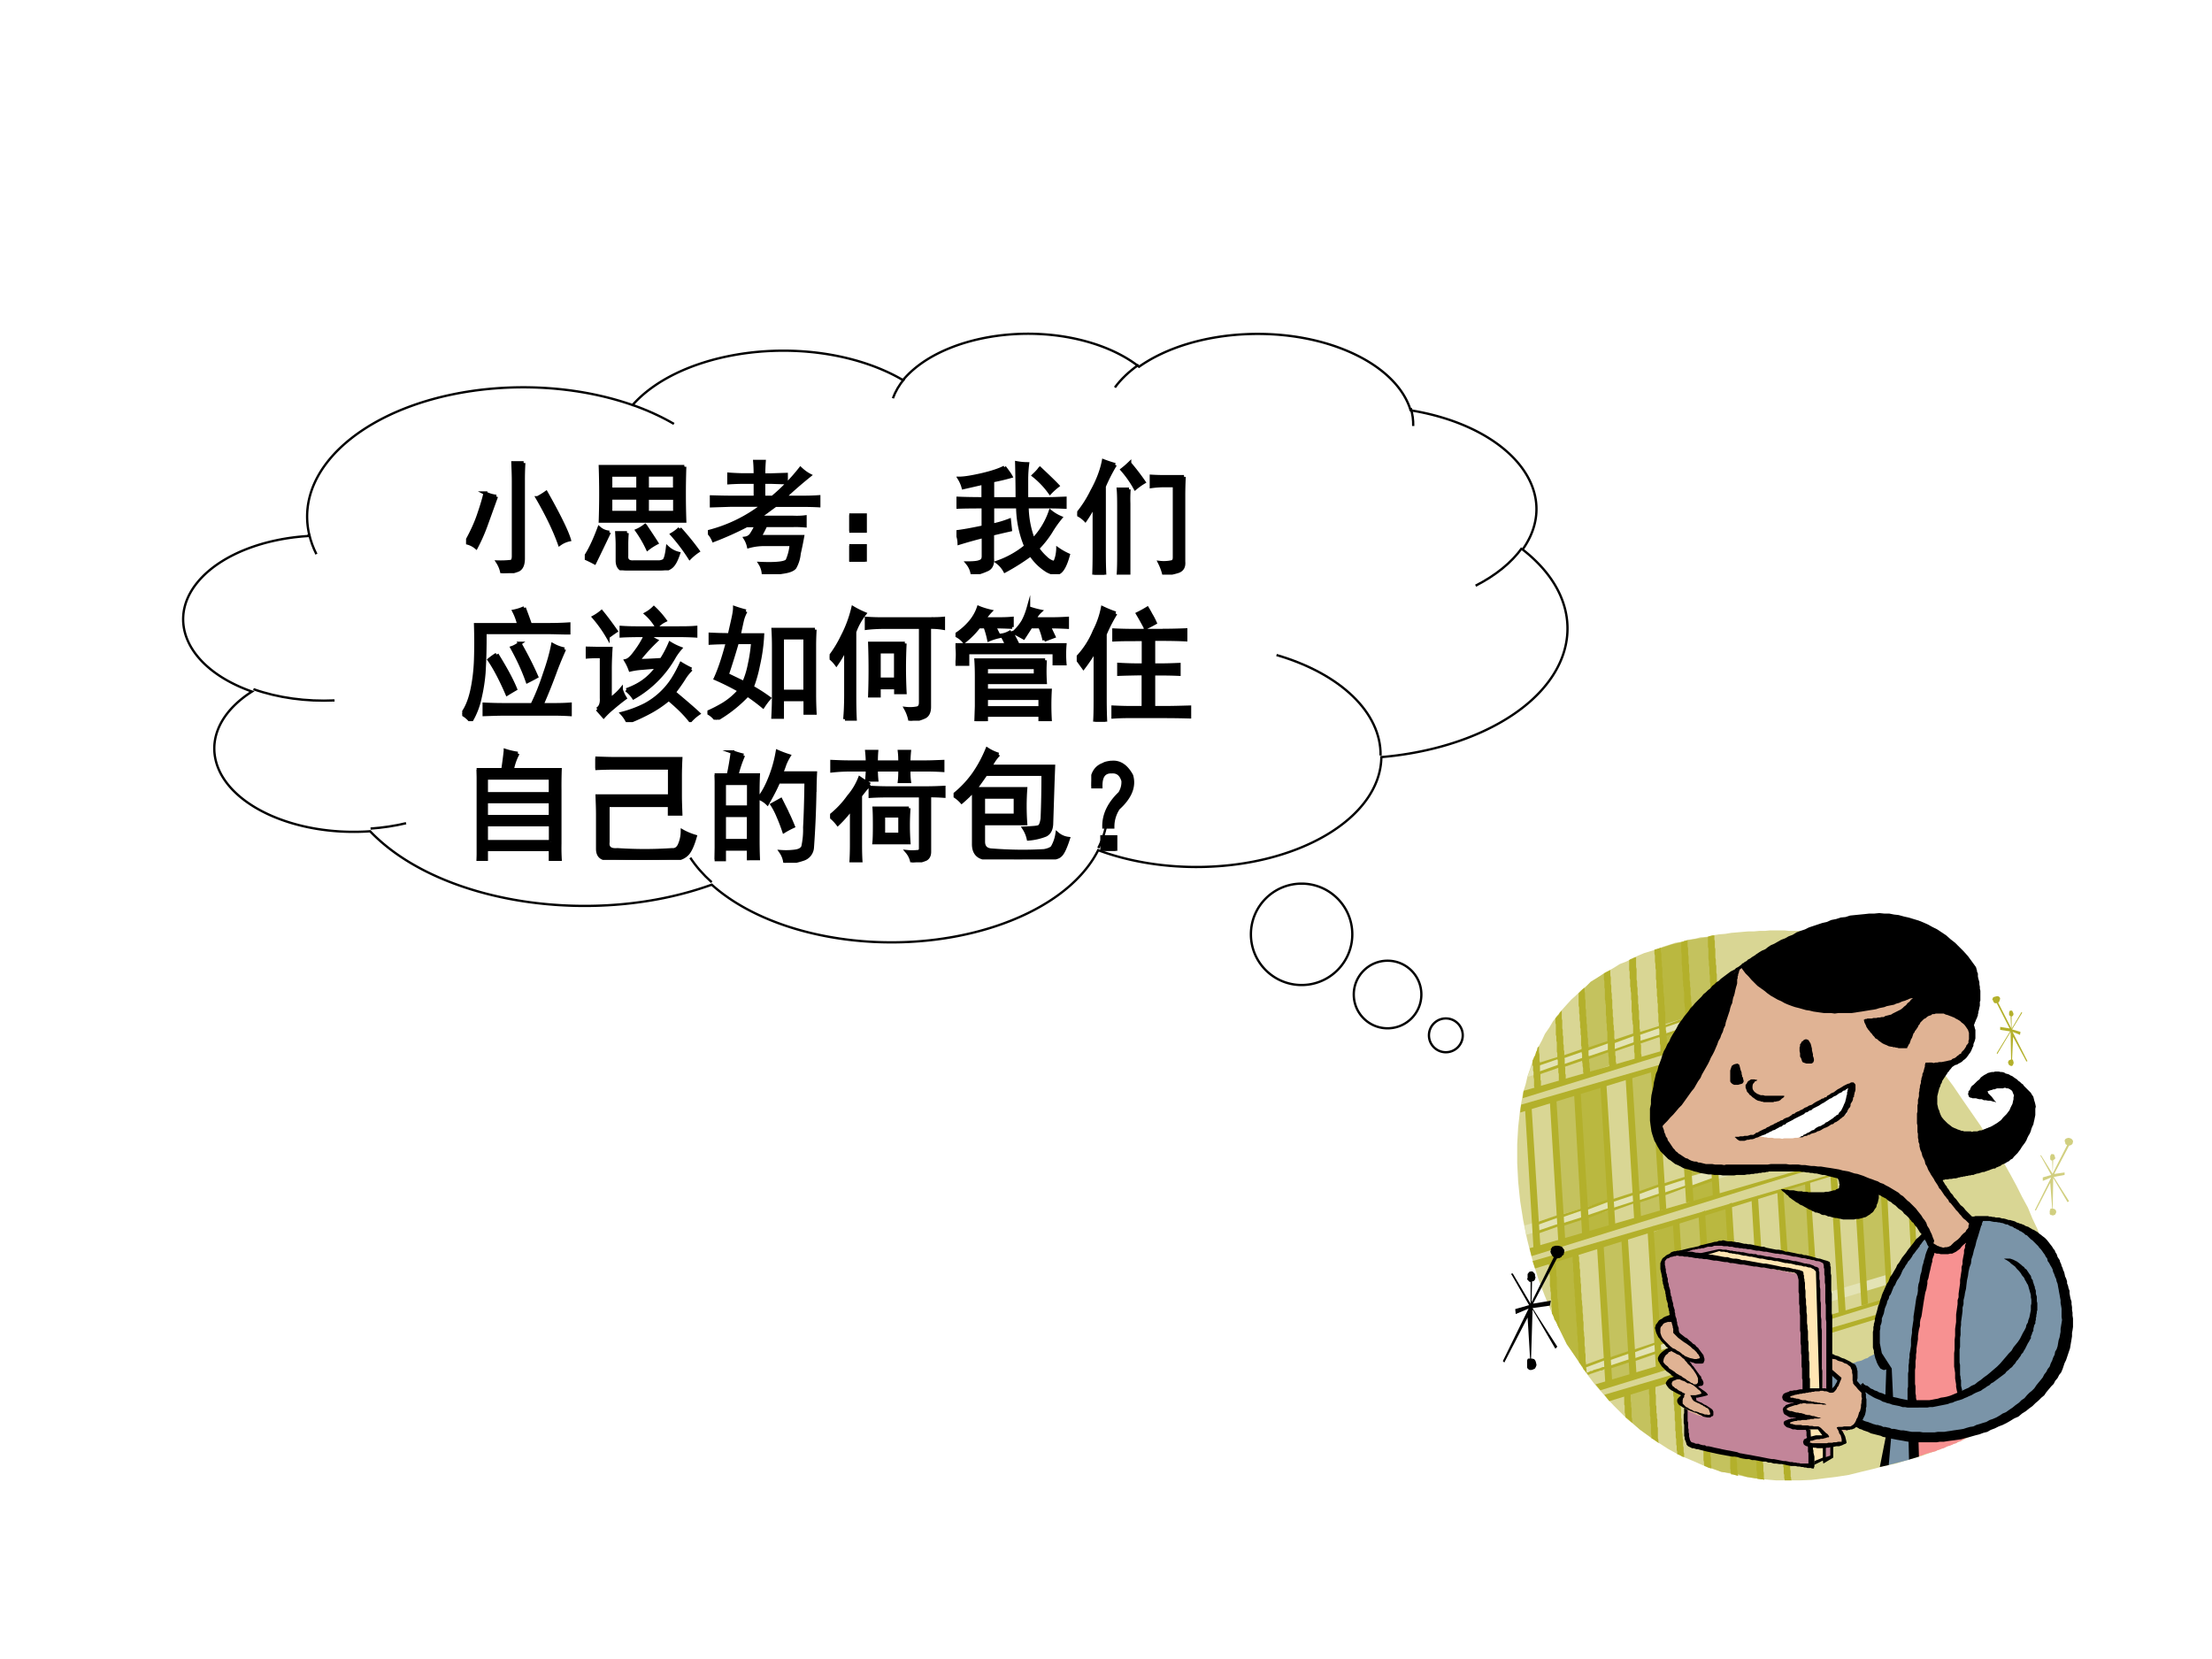 <svg xmlns="http://www.w3.org/2000/svg" xmlns:xlink="http://www.w3.org/1999/xlink" width="960" height="720" viewBox="0 0 720 540"><rect x="0" y="0" width="720" height="540" fill="#333333" stroke="none"/><g data-name="Artifact"><clipPath id="a"><path fill-rule="evenodd" d="M0 540h720V0H0Z"/></clipPath><g clip-path="url(#a)"><path fill="#fff" fill-rule="evenodd" d="M0 540h720V0H0Z"/></g></g><g data-name="P"><clipPath id="b"><path fill-rule="evenodd" d="M486 485.16h192V294H486Z"/></clipPath><g clip-path="url(#b)"><clipPath id="c"><path fill-rule="evenodd" d="M486 485.16h192.002V293.998H486Z"/></clipPath><g fill-rule="evenodd" clip-path="url(#c)"><path fill="#d9d694" d="m596.072 303.968-.16-.162h-.806l-.647-.162h-.483l-.646-.159h-1.613l-.806-.161h-1.127l-.97-.162h-1.126l-1.29-.162h-4.032l-1.452-.161h-4.838l-1.61.161h-1.775l-1.773.162h-1.773l-1.936.162-1.773.161-1.935.16-1.936.323-2.096.161-1.936.323-1.933.483-2.096.161-1.936.483-2.096.323-2.096.644-2.096.323-1.935.644-2.096.644-1.936.805-2.096.647-2.096.643-1.936.806-1.933.967-1.935.967-2.096.806-1.773 1.126-1.936 1.128-1.936 1.13-1.773 1.287-1.773 1.129-1.775 1.449-1.613 1.29-1.61 1.611-1.612 1.45-1.614 1.772-1.451 1.614-1.451 1.77-1.452 1.934-1.128 1.934-1.451 2.096-.968 2.093-1.129 2.096-.967 2.416-.968 2.255-.806 2.578-.806 2.258-.645 2.74-.806 2.577-.484 2.74-.484 2.737-.322 2.901-.323 2.902-.16 2.74-.162 2.898v6.123l.161 3.063.161 3.06.323 3.222.322 3.063.484 3.06.484 3.063.645 3.222.645 3.063.806 3.222.806 3.06.968 3.225.967 3.06 1.129 3.063 1.129 2.899 1.29 3.063 1.29 3.06 1.29 2.901 1.612 2.902 1.612 2.898 1.453 2.74 1.772 2.74 1.773 2.74 1.936 2.74 1.936 2.577 2.096 2.417 2.096 2.416 2.256 2.416 2.259 2.257 2.256 2.256 2.419 1.934 2.58 2.095 2.58 1.933 2.74 1.773 2.742 1.772 2.903 1.611 2.742 1.29 3.062 1.289 2.903 1.289 3.225 1.128 3.225.967 3.386.805 3.385.645 3.386.644 3.548.323 3.549.322h7.577l3.87-.161 3.87-.484 4.032-.483 4.192-.645 3.87-.966 4.03-.967 3.71-.967 3.868-.806 3.549-1.128 3.546-.967 3.225-1.128 3.225-1.127 3.065-1.29 3.063-1.127 2.742-1.29 2.74-1.288 2.581-1.29 2.58-1.45 2.418-1.45 2.257-1.45 1.935-1.612 2.096-1.61 1.773-1.61 1.776-1.774 1.45-1.772 1.452-1.934 1.45-1.773 1.13-1.934 1.129-2.096.806-2.093.804-2.258.806-2.093.323-2.257.483-2.417.163-2.416.16-2.416-.16-2.74v-2.578l-.483-2.74-.323-2.74-.807-2.898-.646-3.063-.966-3.06-.807-2.902-1.29-3.383-1.289-3.222-1.612-3.386-1.453-3.543-1.933-3.545-1.775-3.545-2.096-3.869-2.096-3.706-2.42-4.028-2.579-3.866-2.579-4.191-2.902-4.19-2.902-4.188-3.066-4.513-3.385-4.512-3.386-4.51-3.548-4.673-3.709-4.836-4.031-4.833-3.87-4.994-4.354-5.156-4.192-5.318-4.675-5.318-4.515-5.317Z"/><path fill="#f79191" d="m623.805 469.291.323 4.834h.323l.323-.16.16-.162h.484l.323-.16.483-.162.323-.161.484-.162.646-.16.483-.162.643-.16.647-.162.646-.161.483-.322.643-.162.807-.322.646-.16.643-.323.647-.322.643-.162.806-.322.646-.322.647-.161.643-.484.806-.16.484-.323.646-.322.643-.323.646-.16-16.77 1.288Z"/><path fill="#bab840" d="m521.74 353.435 3.062 45.28-9.353 3.221-2.417-46.405 8.707-2.096ZM538.023 401.13l2.42 41.735 6.933-7.573-1.935-37.383-7.418 3.222ZM563.66 473.32l9.03 1.772.164 6.284-4.355-.644-3.063-.967-1.775-6.445ZM553.987 395.17l8.224-2.417.643 12.246-7.9 1.935-.967-11.765ZM512.87 408.221l2.258 36.74-5.16-7.414-3.064-6.282-1.774-21.271 7.74-1.773ZM549.312 379.863l.483 12.405 8.868-3.06-.16-7.734-9.19-1.611ZM539.476 308.962l4.835-1.61 3.388-.806 1.934 26.747-8.061 9.348-2.096-33.679Z"/><path fill="#c4c25e" d="m555.76 472.03.323 5.48 4.192 1.61 4.032.484-.323-6.446-8.224-1.127ZM530.123 462.04l-.646-9.022 7.903-2.578 1.127 18.207-4.836-3.384-3.548-3.223ZM514.805 322.66l2.902-3.062 4.676-2.902 1.935 29.972-7.74 2.74-1.773-26.747ZM603.972 390.98l2.58 34.32 8.063-2.578-1.613-34.805-9.03 3.063ZM579.302 388.079l1.129 19.175 9.676 3.063-2.098-25.137-8.707 2.899Z"/><path fill="#e3e3b5" d="m497.23 350.534 50.146-15.789 2.58-3.868-51.437 16.115-1.29 3.542Z"/><path fill="#c4c25e" d="m545.28 397.747.644 10.154 8.386-2.096-1.129-10.956-7.9 2.898ZM521.093 405.643l2.902 44.635 7.58-2.74-2.581-45.117-7.901 3.222ZM529.64 350.214l3.545 47.051 7.418-2.416-2.58-46.731-8.383 2.096Z"/><path fill="#e3e3b5" d="m514.805 444.637 102.39-30.616-2.097 3.869-98.197 29.487-2.096-2.74Z"/><path fill="#c4c25e" d="m505.775 358.43 3.064 45.764 6.61-2.096-2.417-46.567-7.257 2.899ZM556.406 304.935l1.613 17.24-8.224 8.22-1.612-24.173 8.223-1.287Z"/><path fill="#b3b02b" d="m550.279 383.084 7.577-2.578-.16.806-7.417 2.74v-.968Z"/><path fill="#e3e3b5" d="m496.261 398.876 63.691-18.852 5.805 1.773-69.012 20.14-.484-3.06Z"/><path fill="#b3b02b" d="m550.279 385.986 7.577-2.74-.16 1.129-7.417 2.578v-.967Z"/><path fill="#b3b02b" d="m554.794 343.929 2.74 45.279 2.258-.324-2.902-46.084-2.096 1.129ZM541.572 385.18l7.74-2.419-.323.967-7.417 2.42v-.968ZM541.572 388.24l7.74-2.577-.323.805-7.417 2.74v-.967Z"/><path fill="#b3b02b" d="m546.087 346.186 2.74 45.276 2.418-.482-3.062-45.922-2.096 1.128ZM533.025 387.917l7.74-2.737-.323.967-7.417 2.737v-.967ZM533.025 390.819l7.74-2.578-.323.967-7.417 2.416v-.805Z"/><path fill="#b3b02b" d="m537.38 348.764 2.902 45.277 2.096-.483-2.902-45.922-2.096 1.128ZM519.32 450.599l100.777-29.808-2.096 1.772-97.068 29.97-1.613-1.934ZM522.222 453.982l94.65-27.873-1.29 1.772-91.747 28.197-1.613-2.096Z"/><path fill="#b3b02b" d="m497.874 406.287 86.912-25.137 5.158-.644-91.425 28.359-.645-2.578ZM498.841 410.479l95.941-27.877 3.709-.485-98.843 30.778-.807-2.416ZM495.94 355.046l53.05-15.306v1.287l-53.373 16.439.322-2.42ZM495.133 359.559l53.693-15.469v1.45l-54.016 16.597.323-2.578Z"/><path fill="#b3b02b" d="m504.485 358.753 2.741 45.44 2.258-.484-2.903-46.085-2.096 1.13Z"/><path fill="#b3b02b" d="m507.871 395.493 7.74-2.417-.323.806-7.417 2.578v-.967ZM507.871 398.391l7.74-2.416-.323.967-7.417 2.416v-.967Z"/><path fill="#b3b02b" d="m512.386 356.498 2.58 45.28 2.418-.486-2.902-45.922-2.096 1.128Z"/><path fill="#b3b02b" d="m516.418 392.914 7.577-2.74-.323.968-7.254 2.74v-.968ZM516.418 395.654l7.577-2.578-.323.965-7.254 2.578v-.965Z"/><path fill="#b3b02b" d="m520.933 353.597 2.74 45.44 2.095-.484-2.902-45.923-1.933.967Z"/><path fill="#b3b02b" d="m524.802 390.336 7.577-2.419-.32.967-7.257 2.42v-.968ZM524.802 393.235l7.577-2.416-.32.805-7.257 2.578v-.967Z"/><path fill="#b3b02b" d="m529.156 351.342 2.74 45.277 2.259-.321-2.903-46.084-2.096 1.128ZM496.423 361.331l2.741 45.28 2.257-.483-2.902-45.925-2.096 1.128Z"/><path fill="#b3b02b" d="m499.97 397.909 7.579-2.578-.323.967-7.256 2.578v-.967ZM499.97 400.81l7.579-2.578-.323.967-7.256 2.578v-.967ZM550.602 331.2l7.738-2.416-.484.964-7.254 2.42v-.968ZM550.602 334.099l7.738-2.417-.484.967-7.254 2.417v-.967ZM542.055 333.617l7.578-2.74-.32.967-7.258 2.578v-.805ZM542.055 336.518l7.578-2.74-.32.967-7.258 2.578v-.805Z"/><path fill="#7a94a8" d="M593.816 444.637h3.546l.483-.161h.646l.643-.16h.647l.646-.161.643-.162.646-.161h.644l.646-.162.806-.159.644-.323.806-.162.646-.161.644-.32.646-.324.646-.162.643-.482.646-.323.644-.324.646-.32v-2.74l.16-.482V435.774l.163-.644v-.643l.16-.485v-1.932l.16-.646v-2.578l.163-.483V427.558l.16-.485v-.644l.324-.644v-.323l.323-.482.16-.323.323-.483.16-.643.163-.485.32-.644.163-.485.323-.644.321-.482.323-.647.323-.644.323-.643.16-.644.323-.485.323-.644.16-.644.324-.485.323-.482.16-.323.16-.644.323-.323.163-.32.16-.162.16-.485.163-.16 8.061-11.279 18.706-5.158 11.61 1.128 11.285 9.025 5.484 21.43-4.031 19.498-12.255 12.245-18.544 7.574-15.317.644-1.29 6.93-6.934 1.772-.323-9.83-23.381-10.472 2.905-11.926Z"/><path fill="#b3b02b" d="m533.348 336.033 7.74-2.416-.323.805-7.417 2.578v-.967ZM533.348 338.934l7.74-2.416-.323.805-7.417 2.578v-.967ZM508.194 343.767l7.578-2.578-.16.967-7.418 2.578v-.967ZM508.194 346.668l7.578-2.578-.16.968-7.418 2.578v-.968ZM516.74 341.027l7.739-2.578-.484.967-7.254 2.579v-.968ZM516.74 343.929l7.739-2.578-.484.967-7.254 2.578v-.967ZM524.962 338.611l7.74-2.578-.323.967-7.417 2.74v-1.129ZM524.962 341.674l7.74-2.74-.323.967-7.417 2.578v-.805ZM500.131 346.186l7.74-2.419-.322.806-7.418 2.578v-.965ZM500.131 349.085l7.74-2.74-.322 1.129-7.418 2.578v-.967ZM570.111 390.336l2.743 45.438 2.256-.482-2.903-46.084-2.096 1.128Z"/><path fill="#f79191" d="m622.032 457.207 2.42-32.55 4.351-17.723h5.645l7.094-4.192-4.03 27.07-.485 17.565.646 7.413-8.87 2.579-6.77-.162Z"/><path fill="#b3b02b" d="m561.565 392.591 2.742 45.44 2.256-.484-2.902-46.085-2.096 1.13ZM552.858 395.17l2.742 45.44 2.256-.485-2.902-46.084-2.096 1.128ZM519.803 405.32l2.742 45.279 2.257-.32-2.903-46.085-2.096 1.126Z"/><path fill="#b3b02b" d="m523.189 442.06 7.74-2.579-.323.967-7.417 2.578v-.967ZM523.189 444.799l7.74-2.578-.323 1.129-7.417 2.416v-.967Z"/><path fill="#b3b02b" d="m527.704 402.742 2.742 45.602 2.256-.644-2.902-45.923-2.096.965Z"/><path fill="#b3b02b" d="m531.736 439.32 7.74-2.579-.323.806-7.417 2.74v-.968ZM531.736 442.22l7.74-2.577-.323.967-7.417 2.578v-.967Z"/><path fill="#b3b02b" d="m536.25 400.164 2.743 45.279 2.096-.32-2.903-46.085-1.935 1.126Z"/><path fill="#b3b02b" d="m540.12 436.903 7.58-2.578-.324.967-7.257 2.578v-.967ZM540.12 439.643l7.58-2.417-.324.967-7.257 2.578v-1.128Z"/><path fill="#b3b02b" d="m544.474 397.747 2.902 45.44 2.096-.643-2.902-45.925-2.096 1.128ZM515.288 444.476l7.578-2.737-.32.964-7.258 2.74v-.967ZM595.749 381.956l2.742 45.44 2.256-.482-2.902-45.925-2.096.967ZM587.525 385.18l2.42 44.471 2.258-.482-3.065-44.794-1.613.805ZM578.495 387.758l2.742 44.474 2.257-.485-3.063-44.794-1.936.805ZM620.097 374.383l1.935 33.194 1.773-1.449-1.612-32.874-2.096 1.13ZM611.552 376.961l2.58 45.28 1.612-4.351-2.096-42.058-2.096 1.13ZM603.166 379.54l2.742 45.44 2.096-.644-2.742-45.925-2.096 1.128ZM498.841 345.22l.323-.647.161-.483.323-.485.161-.482.161-.644.323-.643.16-.809.485-.482v1.934l.161.806V345.219l.161.644v3.383l.161.483v1.772l.162.324V354.24h.16l-2.256.485v-.647l-.162-.482v-2.255l-.161-.808v-1.611l-.161-.482v-1.29l-.162-.483V345.22ZM506.259 331.52l.484-.643.644-.644.323-.644.645-.646v2.577l.161.647v2.578l.161.482v1.611l.162.647v2.255l.16.482v1.452l.162.482v2.096l.161.482v2.258l.162.644V349.408l.16.482v1.935l.162.161-2.257.482v-.643l-.162-.162v-2.093l-.16-.485V347.312l-.162-.644V345.22l-.161-.486V342.8l-.161-.482V339.255l-.162-.482v-1.45l-.161-.485V333.455l-.161-.482v-1.452ZM513.836 323.304l.486-.485.483-.482.483-.485.484-.32v1.129l.162.643V325.077l.16.644v2.416l.161.647v1.77l.163.808V332.973l.16.644v1.61l.163.806v1.452l.16.644v1.611l.16.482V343.447l.163.482V345.54l.16.646v1.126l.16.644v1.29l.163.162-2.258.644v-.644l-.16-.485V347.636l-.16-.644v-.647l-.164-.805v-2.417l-.16-.482V340.707l-.163-.323V337.162l-.16-.485V334.904l-.16-.482v-1.611l-.163-.805v-1.611l-.16-.647v-1.772l-.163-.644v-4.028ZM522.06 316.858l.485-.32.644-.324.323-.162.646-.32V317.504l.16.644v2.093l.16.647v1.931l.163.647v1.449l.16.644V328.137l.16.647v1.931l.164.647v1.931l.16.647v1.126l.163.646v2.094l.16.643v3.387l.16.482v1.129l.163.482v1.611l.16.485v.805l-2.256.482v-.805l-.163-.482v-1.611l-.16-.809v-.805l-.16-.32V339.095l-.163-.485V335.871l-.16-.644V333.455l-.163-.644V331.038l-.16-.643V327.17l-.16-.644v-.644l-.163-.643V322.014l-.16-.644V319.436l-.163-.644V316.858ZM530.283 312.507l.486-.32.483-.162.644-.323.646-.162V314.765l.16.644V318.792l.163.644v1.452l.16.805v1.932l.16.646V326.526l.163.644v1.29l.16.644v2.578l.163.644v2.419l.16.482v1.611l.16.647v2.255l.164.482v2.74l.16.485V344.414l-2.096.482-.16-.162v-1.772l-.163-.644V340.063l-.16-.485V337l-.16-.482v-2.74l-.163-.644v-.646l-.16-.644V329.91l-.163-.644V325.882l-.16-.643v-1.935l-.161-.805v-.806l-.163-.646v-2.093l-.16-.644v-1.934l-.163-.644v-3.225ZM538.507 309.124l.486-.162.643-.159.483-.162.484-.161v1.287l.162.647v1.932l.16.646v1.449l.164.644v2.74l.16.805v1.452l.16.644v2.093l.163.647v.644l.16.805V326.85l.163.806v1.288l.16.646V333.134l.16.483v1.61l.163.644V337.162l.16.482v1.452l.163.805v1.45l.16.323v.162l-2.419.482V340.384l-.16-.806v-1.449l-.163-.485v-2.417l-.16-.482V333.134l-.163-.646v-2.417l-.16-.643v-2.579l-.16-.646v-1.449l-.163-.644v-2.096l-.16-.644v-2.096l-.16-.644v-2.898l-.163-.647v-1.287l-.16-.806V311.058l-.163-.644v-1.29ZM547.214 306.707l.485-.161.484-.162.643-.162.486-.159v1.932l.16.646v1.932l.16.808v2.093l.163.644v2.096l.16.805v1.935l.163.805v1.288l.16.646V323.787l.161.646v1.288l.163.805v.644l.16.647V331.682l.16.644v2.258l.163.482v1.611l.16.646v.967l.163.644v.32l-2.259.486v-.324l-.16-.32v-2.74l-.163-.323V334.584l-.16-.485v-2.417l-.16-.644v-2.901l-.163-.644v-.644l-.16-.646v-3.222l-.163-.805v-.644l-.16-.644v-1.452l-.16-.644v-2.096l-.163-.644v-1.449l-.16-.805V310.573l-.163-.806v-3.06ZM555.923 304.935l.32-.162.647-.162.643-.159h.486v1.288l.16.644V308.318l.16.644v2.74l.163.644v1.452l.16.643v2.096l.163.644v2.093l.16.647v1.287l.16.644v2.581l.164.644v2.416l.16.483V329.748l.163.485V332.487l.16.486V334.422l.16.644V337l-2.096.485-.16-.162V334.26l-.163-.482v-1.129l-.16-.643v-1.291l-.16-.644V328.46l-.163-.484V325.559l-.16-.644V322.337l-.16-.644v-1.452l-.163-.643v-1.935l-.16-.805V314.924l-.163-.806v-1.288l-.16-.805V308.803l-.161-.646V304.935ZM504.163 410.317l2.096-1.129v1.449l.161.647V412.895l.161.644v1.772l.162.324V419.5l.16.644v2.258l.162.644v.485l.161.643v1.45l.161.485V427.72l.162.643v2.74l.16.482v.485l.162.644-.484-.644-.322-.646-.322-.644-.323-.644-.484-.644-.161-.646-.323-.806-.322-.482V425.785l-.161-.485v-2.093l-.161-.485v-1.931l-.162-.647v-.805l-.161-.806v-3.222l-.161-.643v-1.452l-.161-.483v-2.416Z"/><path fill="#b3b02b" d="m511.903 407.739 1.933-1.129v2.255l.163.323v1.291l.16.643v1.611l.163.644v1.934l.16.806v1.29l.16.806v2.255l.163.805v1.611l.16.805v.806l.163.967V427.073l.16.967V429.651l.16.808V432.876l.163.967v.805l.16.806V437.87l.163.806v1.449l.16.805v2.096l.161.806v1.29l.163.644v.644l.16.644-.483-.483-.16-.323-.486-.482-.16-.485-.324-.482-.323-.482-.32-.485-.323-.32v-.647l-.163-.644v-2.096l-.16-.644v-2.255l-.16-.646V435.13l-.163-.805v-2.093l-.16-.808v-.806l-.16-.805v-2.093l-.164-.806v-1.452l-.16-.805V422.563l-.163-.646v-2.093l-.16-.644v-1.29l-.16-.644V414.344l-.163-.643v-2.417l-.16-.323v-3.222Z"/><path fill="#b3b02b" d="m516.901 447.539-.16-.324-.323-.32.323-.162.483-.162.483-.323h.484l.483-.32.646-.162.483-.162.646-.161.484-.162.32-.159.486-.162h.32l.647-.323h.16v.162l-.16.323-.16.32v.162h-.163l-.323.162-.32.162-.324.161h-.483l-.323.16-.484.16-.483.162-.486.162-.483.162-.483.159-.484.161-.323.162-.483.162ZM528.67 452.371l1.936-.643v1.128l.163.644V456.078l.16.485v1.288l.16.644v2.74l.163.644v.645l.16.644-.643-.483-.486-.484-.643-.483-.484-.322-.162-.645v-.483l-.16-.484v-2.257l-.163-.32v-4.836ZM536.734 450.278l1.936-.805v.967l.16.644v2.416l.163.644v3.225l.16.32v2.095l.16.484v1.289l.163.483v2.256l.16.484v3.383l.16.484v.644l.163.484-.646-.484-.483-.322-.644-.483-.646-.323v-.966l-.16-.484V463.652l-.163-.484V461.235l-.16-.484V458.173l-.163-.804v-3.063l-.16-.644v-3.383ZM544.474 447.539l1.936-1.29v1.451l.16.482V451.245l.16.483v2.095l.163.483v.643l.16.485v2.578l.16.644v2.74l.163.644V463.813l.16.644V466.23l.163.644V468.163l.16.484V470.58l.161.645V472.514l.163.644V474.286l-.646-.16-.484-.323-.643-.322-.486-.161v-.806l-.16-.483V470.742l-.16-.645V468.486l-.163-.645V466.069l-.16-.484V462.846l-.163-.645V459.623l-.16-.644v-1.452l-.16-.482v-2.254l-.164-.485v-2.094l-.16-.646v-4.027ZM552.858 444.637l2.096-1.126V446.571l.163.483V449.149l.16.483v2.739l.16.647v1.288l.163.643v1.935l.16.643v1.291l.163.805v.645l.16.805V464.457l.16.806v.806l.163.805v2.095l.16.645V471.064l.163.644v2.095l.16.645V476.542l.16.645v.806l-.643-.162-.483-.16-.646-.323-.483-.161-.163-.645v-.644l-.16-.645V471.87l-.16-.644v-2.095l-.163-.644v-2.095l-.16-.645v-.644l-.16-.806v-2.095l-.164-.644V458.334l-.16-.645V455.917l-.163-.644v-.644l-.16-.485V451.404l-.16-.482v-1.449l-.163-.485v-4.351ZM561.242 442.22l2.098-.966v2.739l.16.483v2.578l.16.485v1.934l.164.644v1.287l.16.647v2.255l.163.805v2.258l.16.804V460.59l.16.806V463.007l.163.806V466.23l.16.806v.805l.16.967V471.064l.163.805v1.451l.16.805V475.575l.163.806V478.315l.16.644v.645l.16.806-.643-.161-.483-.162-.646-.16h-.483l-.16-.645v-.645l-.163-.644V474.448l-.16-.806v-.645l-.164-.805V470.742l-.16-.806V467.68l-.16-.806V465.263l-.163-.806V461.396l-.16-.806V459.14l-.163-.806V456.24l-.16-.806v-.805l-.16-.647v-2.093l-.163-.644V448.344l-.16-.644v-3.063l-.163-.805v-1.611ZM569.628 439.643l2.096-1.129v4.189l.16.485V445.122l.163.644v1.288l.16.808v.805l.16.806V451.084l.163.805V454.467l.16.806v1.934l.164.805v.806l.16.966V461.557l.16.967v1.772l.163.967V467.841l.16.967v.806l.163.966V472.997l.16.806V476.06l.16.806V478.798l.163.645V481.054l.16.645-.643-.161h-.486l-.644-.162h-.483v-.483l-.163-.644V479.12l-.16-.645V475.575l-.16-.644V473.481l-.163-.967V470.258l-.16-.967v-.805l-.163-.806v-1.772l-.16-.967v-2.579l-.16-.805V459.784l-.163-.805V456.4l-.16-.805v-.967l-.163-.806V451.404l-.16-.805V449.149l-.16-.805V446.41l-.164-.644v-2.255l-.16-.485v-3.383ZM578.175 437.226l2.096-1.128v3.383l.16.644V442.059l.16.967V444.476l.163.967V447.054l.16.967v.967l.163.967v1.934l.16.967v2.093l.16 1.13v1.128l.163.966v1.128l.16.967v1.128l.163.966v1.128l.16.967v3.062l.161.967v.805l.163.967v1.934l.16.805v1.612l.163.805v2.74l.16.644V480.571l.16.483v.484l.163.322h-2.259v-.322l-.16-.323V480.087l-.163-.483V477.83l-.16-.644V474.286l-.16-.805v-.806l-.163-.806v-.966l-.16-.806v-1.772l-.163-.967v-1.934l-.16-.967v-2.9l-.16-.967v-.967l-.163-1.128v-1.932l-.16-.967v-1.934l-.16-.967v-.967l-.164-.968v-2.739l-.16-.806V445.604l-.163-.805v-2.096l-.16-.644v-1.288l-.16-.646V437.227Z"/><path d="m621.226 468.808.16 6.284 3.226-.967-.16-5.64-3.226.323ZM613.809 467.68l-1.936 9.83 2.902-.645.807-9.185h-1.773Z"/><path fill="#c28599" d="m546.087 434.163-5.322-21.106.644-3.225 3.709-2.093 15.964-3.545 33.377 6.767 1.613 63.164-6.128 1.934-.323 1.45-39.988-7.412-.967-14.663-2.58-21.27Z"/><path fill="#ffe6b3" d="m553.987 408.544 5.322-1.772 31.765 5.8.966 2.416 1.936 60.104-3.869 1.29-1.775-11.602-2.257-49.95-32.088-6.286Z"/><path fill="#e0b394" d="m544.474 428.846-4.998 2.095v2.417l3.869 5.803-3.063 2.578.644 2.898 4.677 3.869-2.419 1.772 1.127 2.255 3.226 1.45-.967 2.9 1.45 1.29h.163l.483.483.323.162.483.322.323.322.807.322.483.161.644.323.646.322.646.161.643.161.646.161h.644l.806.162 1.613-.645v-1.611l-5.321-3.224-.323-1.45 3.548-.482-3.063-2.578 1.613-1.128-4.838-7.573 4.192.967 1.13-1.772-5.162-5.16-3.062-2.736-1.613-4.997ZM596.072 446.248l2.742 2.578-1.613 3.545h-4.031l-11.772 1.29v1.612l4.677 1.128-4.838 1.772.16 1.45 4.355 1.612-4.031 1.772.969 1.773h9.513l1.45 2.578-5.805 1.611.646 1.611h9.997l1.613-.966-.647-3.384 2.743-.967 3.545-2.9 1.13-9.186-2.903-2.899-.483-5.961-7.417-2.74v4.671ZM569.951 312.507l-5.16 3.545-25.638 50.274 7.577 11.926 22.898 3.06 21.123-.323 26.12 7.575 13.225 18.528 4.512-.158 8.71-8.058-9.03-9.345-8.387-18.855 2.902-23.04 9.676-2.258 3.546-6.123-3.708-21.43-68.366-5.318Z"/><path fill="#fff" d="M571.24 369.55h.161l.323.16.644.16h.486l.643.163h.483l.323.161h.646l.484.162h1.45l.646.161H579.302l.806.16.646-.16h2.74l.806-.161h.806l.486-.162h.483l14.995-7.572 2.096-9.992-31.925 16.92Z"/><path d="m620.743 341.19.16-.483.163-.162.16-.482.323-.323.16-.485.163-.482.16-.483.323-.484.16-.483.163-.485.16-.482.324-.323.16-.482.323-.324.16-.323.323-.32v-.162l.16-.162.163-.482.323-.323.32-.644.487-.485.643-.644.646-.32.32-.324.487-.323.483-.161.483-.16.323-.323h.644l.486-.161H632.675l.643.323.647.162.806.32.483.162.323.161.483.162.484.32.646.324.806.482.483.485.644.482.323.324.483.643.323.485.323.482.16.485.163.483v2.095l-.162.483v.643l-.32.485-.324.32-.163.486-.32.482-.323.485-.323.32-.484.485-.162.483-.484.161-.32.324-.486.32-.32.323-.486.324-.484.159-.323.161-.32.324-.806.161-.647.159-.806.162-.806.161h-.807l-.643.162h-.646l-.483.162-.647-.162H626.871l-.163.162-.16.643v.483l-.161.485-.163.643-.16.644-.163.323-.16.324v.482l-.16.482-.163.485v.323l-.16.483v.643l-.163.485-.16.482v.485l-.16.644v.482l-.163.647v1.126l-.16.647-.163.482v1.287l-.16.485v2.096l-.161.644V365.682l.16.644v2.096l.16.643v1.291l.163.644v.643l.323.806v.647l.16.643.16.644.324.644.163.647.16.643.323.644.323.644.16.485.16.805.324.483.323.646.16.482.323.644.323.485.323.644.32.482.324.485.323.482.323.647.323.482.32.482.323.485.323.644.16.323.484.482.323.485.323.483.323.484.323.483.32.323.323.482.324.323.323.483.16.485.483.32.646.806.644.805.486.647.643.643.483.644.484.485.486.644.483.482.483.323.483.483.646.646.644.482.323.324.16.161 3.226-.485-.16-.161-.324-.162-.323-.32-.483-.324-.323-.32-.483-.324-.323-.323-.32-.32-.487-.324-.483-.482-.32-.323-.486-.482-.484-.485-.483-.482-.483-.647-.483-.482-.647-.485-.483-.644-.483-.644-.483-.644-.647-.646-.483-.806-.646-.643-.483-.806-.323-.482-.32-.323-.164-.483-.323-.323-.32-.485-.163-.32-.323-.485-.16-.32.16-.162h.323l.323-.162H633.965l.643-.162h.646l.646-.161h.644l.646-.16.323-.16h.32l.484-.163h.486l.32-.161h.486l.32-.162h.486l.483-.159h.484l.323-.161h.643l.323-.162.484-.162.483-.161h.323l.483-.16.486-.16.483-.162h.484l.323-.162.483-.162.483-.161.484-.16.323-.16.483-.163.483-.161h.484l.323-.32.483-.162.323-.162.483-.162.646-.482.807-.323.806-.482.644-.324.485-.482.644-.323.483-.644.646-.647.484-.482.483-.644.483-.646.486-.806.483-.643.484-.644.483-.806.323-.805.323-.647.483-.805.323-.806.16-.643.324-.806.323-.644.16-.805.16-.647.163-.805.16-.806v-2.093l.163-.646-.163-.806-.16-.644-.163-.482-.16-.647-.16-.643-.323-.483-.323-.484-.16-.321-.487-.485-.483-.482-.483-.485-.323-.32-.483-.486-.323-.482-.484-.323-.483-.482-.483-.323-.484-.483-.483-.323-.486-.323-.643-.482-.484-.162-.485-.323-.484-.16-.643-.16-.484-.324-.646-.162h-.483l-.646-.159h-1.129l-.484.16h-.643l-.646.16-.644.162-.486.324-.643.32-.484.324-.646.482-.483.646-.646.483-.483.482-.484.485-.323.323-.483.32-.323.485-.16.321-.16.485-.486.482v.485l-.16.32.16.485.162.483.484.323h.323l.32.162h1.13l.483.158.646.162h.806l.644.323h.646l.806.162h.646l.644.159.323.162h.483l.16.161h.324l-.16-.161-.324-.321-.483-.647-.483-.643-.646-.644-.484-.485-.16-.482h-.163l.163-.162.32-.162.486-.161.644-.16.323-.16h.483l.323-.162.484-.162h1.935l.323-.162h.484l.32.162h.486l.644.323.646.482.16.324.163.482.16.323.16.482-.16.485v.644l-.16.644-.163.805-.323.647-.32.644-.324.805-.483.644-.486.647-.643.644-.484.482-.646.805-.643.485-.646.482-.807.485-.806.482-.323.162-.32.162-.486.161-.32.16-.487.16-.32.163-.486.161-.32.162-.484.159h-.486l-.483.161-.323.162h-1.29l-.483.162-.323-.162h-2.256l-.323-.162h-.484l-.323-.161-.483-.16-.483-.16-.323-.162-.807-.324-.646-.32-.806-.644-.643-.485-.647-.644-.643-.644-.646-.808-.323-.644-.32-.805-.164-.644-.323-.644-.16-.805-.16-.647V356.82l.16-.644.16-.644.163-.646.16-.644.324-.644.16-.644.323-.485.163-.643.32-.483.323-.485.323-.482.323-.485.323-.482.16-.323.484-.482.16-.324.323-.323.483-.644.486-.32.484-.324.643-.161.486-.32.643-.324.484-.323.483-.482.486-.324.483-.482.483-.647.323-.482.484-.644.323-.643.32-.809.323-.643v-.483l.163-.485.16-.32.16-.485.163-.644v-2.74l-.162-.482-.16-.646-.16-.482.16-.324.16-.482.162-.323.16-.482.163-.324.16-.32.161-.485.163-.323v-.483l.16-.323v-.482l.163-.482.16-.808.16-.644v-1.288l.163-.323V322.499l-.163-.647v-.644l-.16-.805v-.644l-.16-.644-.163-.485-.16-.805v-.967l-.163-.32-.16-.486v-.32l-.16-.323v-.162l-.163-.482-1.29-1.773-1.29-1.772-1.452-1.611-1.29-1.29-1.45-1.45-1.452-1.129-1.45-1.288-1.452-.967-1.45-.967-1.613-.805-1.452-.806-1.45-.646-1.613-.644-1.612-.482-1.613-.485-1.452-.32-1.773-.486-1.45-.161-1.613-.32h-1.613l-1.612-.162-1.613.161h-1.613l-1.45.16-1.612.16-1.613.162-1.612.162-1.453.482-1.613.162-1.45.485-1.612.32-1.453.647-1.45.32-1.452.485-1.45.483-1.452.482-1.29.646-1.45.482-1.29.485-1.291.806-1.29.482-1.127.644-1.292.485-1.127.644-1.13.643-1.129.485-.966.644-.807.644-1.129.485-.806.482-.967.644-.646.485-.806.482-.644.485-.646.32-.483.485-.644.324-.323.32-.483.162-.163.323-.483.32v.162l.806 1.13.967 1.287.969.967.966 1.129.967.967.97.967 1.126.805 1.13.806.969.805 1.126.806 1.13.644 1.13.643 1.126.485 1.13.644 1.129.485 1.29.482.966.324 1.292.32 1.127.323 1.13.324 1.129.159 1.29.323 1.129.162 1.127.161 1.129.16H596.072l1.13.16 1.126-.16H602.683l1.13-.16.966-.161 1.13-.162.966-.162.969-.161.966-.16 1.13-.16.806-.163.967-.323.806-.161.806-.16.807-.323.806-.161.806-.162.807-.159.643-.323.646-.162.484-.161.646-.321.483-.162.644-.161.323-.162.483-.162.646-.32.644-.162h.485l-.646.482-.483.647-.646.482-.483.644-.646.485-.484.482-.643.485-.646.32-.644.324-.646.323-.646.32-.483.324-.644.162-.646.159-.644.161-.485.323h-.644l-.646.162h-.644l-.483.162h-.969l-.483.159h-1.45l-.323.161h-.483v.162h-.324v.323l.16.644.324.644.16.323.163.482.323.485.32.482.323.324.323.482.484.485.323.482.483.485.323.482.644.323.485.483.484.323.643.482.646.323.807.32.643.324.807.162h.323l.323.162h.483l.483.158h.323l.484.162h2.742Z"/><path d="m539.96 358.753-.164-1.129v-.967l-.16-1.126.16-1.128v-1.13l.323-1.125.163-.967.16-.967.323-1.13.16-1.128.324-.964.483-1.129.323-.967.483-.967.323-.967.644-.967.323-1.126.646-.968.483-.967.484-.967.483-.967.646-.967.644-.806.646-.805.646-.967.643-.967.646-.806.644-.805.646-.967.806-.644.644-.806.806-.805.646-.806.644-.646.646-.806.806-.643.646-.806.644-.644.646-.643.644-.647.646-.644.643-.482.646-.647.644-.482.486-.644.643-.485.483-.32.647-.485.483-.482.483-.485.323-.32.646-.324.32-.323.487-.32.32-.162.323-.324.483-.482.486-.162.16-.323h.16l.164-.159.32-.161.646-.324.646-.32.484-.485.643-.323.646-.16h-.646l-.643.16-.324.161-.483.162-.323.323-.483.162-.483.159-.484.323-.486.162-.483.32-.643.323-.486.324-.644.32-.483.485-.646.32-.644.324-.646.482-.646.485-.643.482-.646.485-.644.482-.646.644-.806.485-.644.644-.646.485-.644.805-.806.644-.646.644-.806.644-.644.808-.646.644-.806.805-.646.644-.644.806-.806.805-.646.967-.644.806-.806.967-.646.967-.644.805-.646.968-.483.967-.646 1.128-.644.965-.646 1.129-.483 1.128-.644.967-.486 1.126-.643 1.13-.483 1.29-.324 1.126-.483 1.29-.486 1.288-.32 1.29-.483 1.129-.323 1.45-.323 1.287-.16 1.29-.324 1.45-.323 1.451-.16 1.45v1.45l-.323 1.451V364.715l.16 1.29.163 1.126.16 1.129.323 1.129.323.967.32.967.487.805.483.968.483.805.483.805.647.644.806.806.483.482.644.647.806.482.806.644.646.484.807.324.966.482.807.482.966.323.807.162.969.32.966.324.807.162.966.323.97.159.966.161.806.162h.967l.969.162H559.952l.807.161h3.708l.806-.161h2.582l.804-.162h.806l.646-.162h.647l.643-.161h.646l.483-.16h.644l.486-.16h.806l.483-.162h.484l.323-.162H585.752l.807.162h.643l.807.161h.646l.646.162h.643l.646.159h.644l.646.161.644.162.646.162h.646l.643.161.484.16.646.16.643.162.646.162.646.162.644.159.323.646.16.644v.323l.163.483-.163.323v.482l-.16.323-.323.162-.483.159-.323.323h-.484l-.483.162-.646.161-.644.16h-.806l-.646.16h-4.998l-.484-.16H586.882l-.323-.16h-1.29l-.806-.161-.646-.162h-1.29l-.644-.162h-.646l-.483-.161h-1.129l.323.323.323.323.643.483.323.323.323.32.484.324.323.482.483.323.644.485.485.32.644.486.646.32.644.485.806.32.806.485.323.162.323.159.484.323.323.162.483.162.483.32.484.162.483.323h.486l.483.162.483.159.484.323.483.162h.646l.483.161.646.32h.484l.483.162.646.162.644.162h.483l.646.159.806.161.644.162h3.548l.646-.162h.807l.643-.161.646-.16.483-.161.644-.162.486-.323.483-.32.323-.162.32-.323.484-.32.323-.324.483-.806.486-.644.16-.805.323-.647.16-.805.163-.644v-1.129l.644.324.483.323.646.32.644.324.486.482.483.323.644.324.483.482.486.323.483.32.483.485.484.483.483.323.486.32.483.485.32.483.807.646.806.806.323.482.323.323.323.482.484.324.483.805.646.644.483.805.484.806.483.485.323.644.483.643.323.647.323.482.32.644.164.485.323.482.16.323.16.483.163.161v.482l.16.324.163.161 1.127-3.706-.483-1.13-.324-.964-.483-.967-.323-.805-.643-.967-.323-.967-.484-.806-.646-.805-.483-.806-.644-.805-.646-.808-.483-.644-.806-.806-.646-.644-.644-.643-.646-.485-.806-.806-.644-.644-.806-.485-.646-.643-.807-.483-.806-.485-.806-.482-.807-.485-.966-.482-.807-.485-.966-.32-.807-.485-.969-.32-.806-.324-.967-.323-.806-.32-1.13-.486-.966-.32-.966-.324-.97-.161-.966-.32-.967-.324-.969-.162-.966-.161-1.13-.32-.966-.163-.967-.161-.97-.162-1.129-.159-.966-.161-.967-.162h-.969l-1.127-.162h-.969l-1.127-.161-.969-.16h-1.127l-.969-.16H582.367l-.97-.163H576.4l-.966.162H561.888l-.646.162-.967-.162h-2.096l-.806-.162h-2.096l-.646-.161-.644-.162-.646-.161h-.483l-.644-.321h-.646l-.646-.162-.483-.161-.644-.32-.483-.324-.646-.162-.483-.323-.484-.32-.485-.324-.484-.32-.32-.162-.486-.485-.483-.32-.323-.485-.484-.483-.323-.485-.32-.482-.323-.485-.323-.482-.484-.644-.16-.644-.486-.646-.16-.644-.323-.644-.16-.805-.323-.806-.16-.646-.163-.967-.323-.806-.16-.805v-.967l-.324-.965v-.967l-.16-1.129v-.967Z"/><path d="M572.047 351.663h-.163l-.16.162-.483.161-.323.482-.323.324-.16.643v.806l.16.485.323.482.323.323.483.32.16.163.484.161.323.162.483.161h.806l.486.16h6.288v.323l-.323.323-.483.32-.484.485-.646.321h-.323l-.483.162h-.483l-.323.161h-3.063l-.483-.161h-.323l-.323-.162-.807-.159-.643-.323-.646-.482-.483-.324-.484-.485-.486-.32-.32-.485-.486-.482-.16-.485-.16-.482-.163-.324v-.964l.323-.323.16-.324.163-.32.323-.323.32-.162.486-.32h1.127l.646.158h.16l.163.162ZM586.719 338.934l-.32.162-.163.482-.323.323v.644l-.16.324v1.287l.16.644v1.129l.323.485.162.482.16.482.16.323.324.162.483.162.484.161h1.612l.323-.161.323-.324.16-.482v-.485l-.16-.644-.16-.323v-.644l-.163-.644-.16-.643v-.485l-.163-.644-.16-.644-.16-.485-.323-.482-.163-.323-.32-.324-.486-.159h-.321l-.486.16-.483.484ZM563.66 346.992l-.16.482-.16.482-.162.485V351.986l.162.32.484.486.643.323h1.29l.486-.162.643-.161.323-.162.323-.482v-.485l-.163-.482v-.324l-.32-.482v-.323l-.163-.482v-.485l-.323-.806-.16-.643-.16-.644-.163-.485-.323-.162-.16-.159-.807.16-.483.16-.483.324-.163.162ZM564.63 370.194h.16l.323.323.323.321.484.323.323.162h1.612l.484-.162.32-.161h.486l.643-.162h.484l.646-.162.646-.32.643-.162.647-.323.806-.32.483-.162.483-.162.484-.323.483-.16.483-.322.486-.162.483-.323.644-.16.486-.322.643-.324.484-.32.646-.162.483-.482.646-.162.483-.485.644-.32.646-.324.644-.323.485-.32.644-.324.646-.323.644-.32.646-.324.643-.32.486-.485.644-.162.646-.482.643-.162.486-.482.644-.323.646-.323.643-.321.484-.323.485-.324.644-.32.483-.323.483-.321.486-.323.484-.324.483-.158.483-.324.483-.323.486-.162.484-.32.643-.485.806-.32.484-.486.646-.161.323-.32.323-.162.16-.162h.16v.323l-.16.162v.482l-.16.323v.644l-.163.482-.16.809-.163.643-.16.644-.323.644-.323.806-.32.646-.324.644-.646.644-.323.644-.483.161-.32.324-.487.32-.32.323-.486.324-.483.32-.483.323-.484.324-.483.159-.483.485-.646.323-.484.32-.646.162-.643.323-.486.32-.483.486-.644.159-.483.323-.486.323-.483.162-.484.32-.323.162-.483.162-.16.32-.646.162-.323.323-.16.162h.16l.162-.162h.644l.163-.161.32-.162.486-.162h.483l.323-.32h.484l.483-.324.483-.161.646-.16.484-.16.483-.324.646-.162.644-.32.483-.323.646-.324.483-.159.646-.323.484-.323.483-.32.646-.162.483-.485.484-.16.483-.323.483-.323.323-.32.483-.324.324-.323.323-.159.643-.805.486-.647.16-.482.16-.323.323-.483.324-.323.16-.482v-.485l.163-.32.32-.485.163-.321.16-.485v-.482l.323-.323v-.483l.16-.484v-.321l.163-.323.16-.644v-1.611l-.16-.323-.163-.162-.32-.323h-.806l-.486.323-.644.162-.646.323-.643.32-.484.324-.806.482-.646.323-.644.482-.646.485-.806.32-.646.486-.644.32-.323.485h-.483l-.323.324-.644.158-.485.324-.644.323-.646.32-.806.486-.644.482-.483.161-.486.162-.483.32-.323.162-.484.162-.483.323-.483.32-.484.162-.483.324-.486.161-.643.32-.323.324-.646.162-.32.32-.484.324-.486.32-.483.162-.484.161-.646.324-.32.32-.646.162-.484.323-.483.162-.483.32-.486.162-.483.323-.323.162-.484.159-.483.323-.323.162-.483.161-.323.32-.807.324-.643.32-.646.324-.484.323-.643.162-.323.32-.323.162-.16.162h-.97l-.483.161-.483.16h-.967l-.486.16h-.966l-.483.163h-1.13l-.16.161ZM566.243 315.409v.323l-.163.32-.16.806-.163.161v.485l-.16.32v.645l-.16.323v1.29l-.164.644-.16.482-.163.644-.16.647-.16.805-.163.644-.32.806-.163.805-.16.967-.323.644-.323.967-.16.806-.324.967-.323.967-.323.967-.32.967-.163.967-.483.967-.323 1.126-.484.967-.323.968-.643 1.128-.323.967-.484 1.126-.483 1.13-.486.966-.643 1.129-.484 1.126-.483.967-.646 1.129-.646 1.129-.644 1.126-.483 1.128-.806 1.13-.646 1.128-.644 1.126-.806.967-.807 1.129-.806 1.129-.806 1.126-.807 1.128-.966.967-.807.968-.969 1.126-.966.967-.967 1.128-.969.968-.967 1.128-.969.965-.966-12.567 2.419-11.28 6.45-11.602 8.707-9.827 9.837-7.252ZM606.231 450.278l.32.162.163.159.484.323.646.162.643.482.323.323.323.162.484.161.483.321.483.162.484.161.485.32.484.162.643.162.646.323.644.16.646.16.483.163.646.323.807.161.806.16.644.161.646.162.806.161.806.162.807.159h6.931l.97-.159.806-.162.966-.161.967-.324 1.13-.159.805-.161 1.13-.323.806-.324 1.13-.482.806-.323 1.127-.482.969-.483 1.127-.484.969-.644 1.127-.485.969-.806.966-.644.967-.805 1.13-.805.968-.806 1.127-.967 1.13-.967.966-.967.97-1.129.966-1.126.806-.967.967-.967.646-1.129.806-.967.644-.806.646-.967.483-.964.484-.967.485-.806.484-.967.16-.805.483-.806.163-.808.32-.805.163-.806.16-.805.163-.806v-1.449l.16-.644v-1.29l-.16-.806v-.644l-.162-.646-.16-.482-.164-.644-.16-.485-.16-.644-.163-.482-.32-.485-.323-.644-.323-.485-.16-.482-.324-.482-.323-.324-.323-.482-.16-.323-.646-.805-.644-.644-.646-.808-.643-.483-.646-.482-.484-.485-.483-.32-.486-.324-.643-.323-.16-.162H654.28l.483.162.486.162.643.323.646.32.644.485.806.644.323.324.484.32.323.485.483.32.323.486.323.482.32.485.486.643.16.806.484.644v.323l.163.482.16.485.16.482.163.324v.482l.16.323.163.482v.967l.16.485.16.483v1.452l.163.643v2.255l-.163.485v.482l-.16.644v.485l-.16.482v.644l-.163.485v.644l-.323.485-.16.644-.16.643v.644l-.323.485-.163.644-.32.644v.646l-.324.483-.323.643-.323.485-.32.644-.323.644-.323.647-.323.482-.323.644-.484.484-.323.644-.483.644-.323.485-.483.482-.484.806-.483.485-.483.643-.646.483-.484.485-.646.482-.483.644-.644.485-.646.482-.643.485-.646.482-.646.485-.644.482-.646.323-.644.644-.646.323-.643.483-.807.484-.646.483-.806.323-.806.32-.644.324-.806.482-.807.323-.646.323-.806.321-.643.323-.97.32-.643.163-.97.323-.643.323-.806.159-.806.323-.807.162-.806.162-.806.158-.807.162-.806.162-.806.16h-.967l-.806.162H620.903l-.806-.161h-.807l-.966-.323-.807-.162-.806-.158-.806-.162-.807-.323-.806-.162-.806-.32-.644-.162-.806-.485-.807-.32-.806-.324-.646-.32-.806-.485-.807-.483-.643-.485-.646-.32-.644-2.74Z"/><path d="M642.511 397.909h.483l.16-.162h.324l.323-.161h.966l.484-.16h2.419l.646.16.806.161h.644l.806.162h.323l.483.162h.323l.484.161.323.16.483.16h.483l.484.324.323.162.483.161.486.16.32.323.486.161.483.32.484.162.323.324.483.161.483.32.484.324.483.482.486.162.483.485.32.32.486.485.484.32.483.486.483.482.483.485.486.482.32.485.484.482.486.644.32.485.486.644.32.644.487.643.16.809.483.643.323.644.483.806.323.644.16.805.324.647.323.967.323.644.16.805.323.806.16.967.163.805.16.967.16.806.163.967.16.805v.967l.164.806.16.967v2.74l.16.964-.16.967-.16.967-.163.967v.967l-.16.806-.163.967-.32.967-.164.967-.16.967-.323.968-.483.805-.163.964-.483.967-.323.968-.484.967-.32.967-.646.805-.483.967-.647.806-.483.967-.646.805-.804.968-.646.805-.646.967-.806.806-.807.643-.803.806-.807.967-.969.644-.806.808-1.127.806-.97.804-.966.645-1.13.805-1.128.484-.967.644-1.13.645-1.126.483-.97.322-1.129.645-1.127.322-.969.322-1.127.323-.969.483-1.127.161-1.129.323-.969.322-.967.161-1.129.161-1.127.161-.969.161-1.127.162-.969.16h-2.096l-.966.162H625.9l-.966-.161h-2.58l-.969-.161-.806-.162-.967-.16h-.806l-.806-.162-.644-.161-.806-.161h-.807l-.646-.322-.806-.162-.644-.16h-.646l-.643-.323-.646-.161-.484-.161h-.483l-.486-.161-.643-.162-.323-.16-.484-.162-.806-.322-.646-.161-.483-.161-.323-.162-.32-.16-2.097 2.255.32.161.324.162.483.322.646.161.644.322.486.161.483.162.483.16.646.323.32.161.647.161.643.161.646.162.646.16.644.162.646.322.806.161.644.161.806.161.807.162.806.16.806.162.967.16.969.162.806.161.967.161h1.936l.966.162h6.288l.97-.162h1.289l.966-.16 1.13-.162 1.29-.161 1.129-.161 1.127-.161 1.13-.323 1.289-.322 1.13-.322 1.128-.322 1.29-.323 1.29-.483 1.29-.322 1.129-.645 1.29-.483 1.289-.645 1.29-.483 1.29-.645 1.129-.644 1.29-.806 1.452-.645 1.129-.966 1.29-.806.966-.806 1.13-.806.966-.967.97-.805.966-.968.966-.805.647-.967.806-.965.806-.967.807-.805.483-.967.806-.967.483-.967.647-.806.483-1.129.32-.967.323-.967.484-.967.323-.964.323-.968.323-.967.323-.967.16-.967.16-.967.163-.967.16-.967v-1.126l.163-.806.16-1.128v-2.74l-.16-.967v-.967l-.163-.806v-.967l-.16-.967v-.806l-.323-.967-.16-.805-.163-.967v-.806l-.323-.805-.16-.806-.323-.805v-.644l-.323-.967-.32-.644-.164-.805-.16-.647-.323-.644-.16-.644-.323-.643-.16-.647-.324-.644-.162-.644-.32-.485-.324-.482-.163-.482-.16-.485-.323-.482-.16-.323-.163-.482-.32-.324-.324-.482-.162-.323-.644-.806-.483-.644-.646-.805-.644-.647-.646-.482-.806-.644-.483-.323-.324-.323-.483-.32-.323-.162-.483-.324-.483-.161-.484-.32-.323-.162-.483-.324-.483-.159-.486-.161-.483-.324-.484-.161-.323-.162-.643-.159-.323-.161-.646-.162-.484-.323-.483-.16-.646-.16-.483-.163h-.484l-.483-.161-.483-.162-.646-.161h-.484l-.483-.16-.483-.161h-1.13l-.483-.162h-.483l-.646-.161h-.484l-.483-.162h-4.032l-.483.162h-.969l-.32.161-.486.162 1.775 1.61Z"/><path d="M598.168 449.473h-.16l-.163.482-.32.485-.324.644-.483.482-.486.485-.32.32h-.323l-.323-.32h-.647l-.483-.162h-5.321l-.806.162-.644.161h-1.452l-.644.16-.646.161h-.644l-.646.162h-.643l-.486.323-.483.159-.484.161-.323.162-.323.162-.32.482-.163.485v.32l.163.485.16.32.483.324.323.162.484.161.483.162h3.065H583.98l-.486.159h-.32l-.484.162-.486.161-.483.162-.484.162-.16.32-.486.323-.16.322-.16.484.16.483v.322l.16.322.163.323.483.322.323.161.484.322.323.162.483.16h1.45l.323.162h.806-1.45l-.485.161h-.484l-.32.161-.646.161-.323.161-.484.161-.323.162-.323.322v.644l.323.484.323.322.484.322.646.162.806.322.32.161h.806l.647.161h3.709l.323-.161H591.717l1.453 1.934h-2.096l-.646.16-.644.162-.646.16h-.483l-.484.323-.483.323-.486.16-.16.484-.16.322.16.645.16.322.486.322.32.162h.324l.483.16.486.162h.483l.644.16h.483l.646.162h2.419l.643-.161h.647l.483-.161h.646l.643-.161.647-.161h.966l.483-.162.486-.16.32-.162.324-.161.483-.161.323-.322-.16-.806-.163-.645-.16-.644-.323-.645-.323-.644-.16-.322-.324-.323v-.16h1.13l.646.16.32-.16h.484l.323-.162h.483l.323-.161.483-.161.323-.323.484-.16.323-.484.323-.322.483-.484.323-.322.323-.484.16-.483.323-.644.324-.645.16-.645.16-.805v-.806l.163-.483V455.434l-.163-.485v-1.126l-.16-.485v-.643l-.16-.644v-.485l-.324-.644-.162-.482-.16-.323-.16.161-.487.32v1.773l.163.647v1.611l.16.644-.16.644v.646l-.163.806v.643l-.16.644-.16.645-.323.483-.16.645-.163.483-.16.484-.324.483-.16.483-.323.645-.483.645-.486.322-.483.322h-2.096l-.644.161h-1.292l-.483.161.163.484.16.161.323.645.16.644.483.645.163.644.16.645V469.29h-1.129l-.643.162H596.878l-.483.16H595.106l-.487.162H589.944l-.483-.161h-.323l-.16-.161v-.162l.323-.322h.483l.483-.161.484-.161.646-.161h.806l.483-.161h.644l.486-.162.643-.16.323-.162h.484v-.161h.16l-.16-.322-.323-.484-.644-.483-.483-.483-.646-.645-.484-.483-.483-.323-.323-.16h-1.452l-.484-.162h-.966l-.484-.161h-1.775l-.483-.161H584.463l-.646-.161-.484-.162h-.483l-.16-.16v-.322l.483-.162.483-.161.644-.161h.486l.32-.162h.969l.484-.16h1.45l.485-.162h.484l.323-.16h.966l.323-.162h1.45l.484-.161h.322l-.483-.161h-.483l-.483-.161-.486-.162-.483-.16h-.484l-.483-.162-.483-.16h-.646l-.644-.162h-.163l-.16-.161-.646-.161-.483-.162h-.484l-.483-.16h-.483l-.646-.162-.484-.16-.483-.162h-.483l-.486-.161-.32-.161-.163-.161h-.16v-.323l.483-.322.323-.161.483-.161.483-.162.484-.162.483-.158h.486l.32-.162.486-.162.32-.161h.807v-.162h.806l.484.162h1.935l.807.161h2.096l.483.162h1.129l-.16-.162-.323-.161-.646-.162h-.644l-.483-.159h-.486l-.483-.162h-.483l-.484-.161h-.483l-.483-.162h-.486l-.644-.161-.483-.162h-.969l-.644-.159-.323-.162-.483-.161h-.483l-.486-.162h-.32l-.324-.162h-.646l-.32-.159v-.161l.16-.162.483-.161.646-.162.32-.162h.324l.483-.159h.323l.484-.161h.485l.484-.162h.643l.323-.162h.484l.646-.161h.483l.323-.16h.644l.323-.16h1.452l.32-.162H593.33l.486.161h.643l.484.162.323.159.323.161h.806l.483-.161.484-.482.483-.644.163-.485.32-.32.163-.324.16-.482.163-.323.16-.485.16-.32.163-.324v-.32l.16-.162-3.545-3.063-.163 1.772 2.419 2.258Z"/><path d="M606.231 453.662v-.162l-.486-.323-.483-.482-.483-.483-.644-.808-.486-.482-.483-.644v-.485l-.16-.482v-1.772l-.163-.806v-.644l-.32-.646-.163-.483-.323-.323-.484-.32-.32-.324-.486-.161-.483-.162-.483-.32-.484-.162-.646-.162-.483-.161-.483-.32-.484-.163h-.323l-.806-.161v-1.45h.646l.483.321.484.162.643.161.646.324.646.32.644.162.646.323.643.32.647.324.483.323.483.32.483.162.323.324.163.32.32.806v.323l.164.482v2.419l-.163.482v.324l1.935 2.255-.16 1.934ZM641.059 398.232l-.16.16v.16l-.163.324v1.129l-.16.32-.16.485-.164.482v.644l-.16.647-.163.644v1.449l-.32.644v.808l-.323.806v.967l-.163.805-.16.806-.16.967v.964l-.324.967v1.129l-.162.967-.16 1.129-.16.964v1.129l-.164 1.129-.16 1.128-.16 1.126v1.13l-.323.966v1.288l-.163 1.129-.16 1.128-.16 1.13v2.416l-.163 1.126-.16 1.128v2.258l-.163 1.288V439.319l-.16 1.13v4.35l.16.967.163 1.129v1.772l.16.965.163.967v.805l.16.808.16.806.323.805 1.453-.323v-.323l-.163-.32v-.486l-.16-.643-.163-.644v-1.773l-.16-.644v-.485l-.16-.643V444.317l-.164-.806v-4.192l.163-.967V435.454l.16-.967v-2.096l.16-1.126v-.967l.163-1.13.16-1.128.164-1.288v-1.128l.32-1.13v-1.287l.323-1.29.163-1.126.32-1.29.163-1.45.16-1.29.323-1.45.16-1.29.324-1.45.483-1.287.163-1.452.483-1.45.323-1.448.483-1.453.323-1.449.484-1.45.483-1.613.483-1.61.484-1.45.646-1.45-4.838 1.773Z"/><path d="M628.643 404.032v.162l.484.32.162.162.484.323.323.162.483.32.483.162.323.162.644.161.483.162.646-.162h.483l.647-.161.643-.324.483-.482.646-.644.647-.484.643-.483.646-.646.483-.644.644-.644.646-.485.323-.644.483-.482.323-.485.484-.32.483-.647.323-.159.806 2.578-.162.16-.32.322-.164.485-.483.32-.483.645-.484.646-.483.644-.646.644-.646.485-.644.644-.483.644-.646.485-.643.482-.647.323-.646.32h-.643l-.646.162h-2.419l-.644-.161h-.646l-.483-.16-.483-.161-.484-.162h-.323l-.483-.161h-.163l.646-3.384Z"/><path d="M629.773 407.092v.324l-.163.644-.16.646-.16.32-.163.486-.16.482v.644l-.164.484-.16.644-.16.644-.163.806-.16.646-.163.644-.16.805-.16.806-.323.805v.968l-.163.805-.16.967-.323.967-.16.806-.161.967-.163.967-.16.967-.163 1.126-.16.967-.16 1.129-.163.967-.323.967-.16.967v1.126l-.323 1.129-.16.967-.163 1.129v1.126l-.16.967-.161.967-.163 1.129v.967l-.16.964v1.13l-.163.966v1.934l-.16.968v4.512l.16.805V453.5l.163.806v.643l.16.806.323.646.16.644h-3.385v-4.994l.163-.647V447.054l.16-.806v-1.772l.16-.965v-.808l.163-.964v-.968l.16-.805.163-.967.16-.967v-2.096l.16-1.126.163-.967v-1.129l.16-.967.163-1.129.16-.967v-1.126l.16-.967.164-1.129.16-.967.16-1.126.163-1.129.16-.967.323-.967.16-1.129v-.964l.163-1.129.323-.967.16-1.129.16-.967.324-.967.163-.964.16-.967.323-.968.16-.805.323-.967.16-.806.324-.967.323-.805.323-.806 2.096 1.126ZM627.354 402.583l-.163.159-.32.323-.324.323-.483.483-.483.643-.323.485-.323.32-.16.486-.324.323-.323.482-.323.324-.323.482-.483.644-.32.323-.324.644-.323.485-.483.643-.483.483-.323.646-.484.644-.323.644-.483.644-.323.646-.323.806-.323.643-.483.806-.484.644-.323.646-.323.806-.483.644-.323.805-.32.806-.324.805-.483.644-.163.805-.483.809-.16.805-.323.806-.323.805-.16.805-.163.806-.32.805-.324.806v.805l-.16.806-.323.805v.806l-.163.805v4.03l.163.806.16.805.163.806.16.805 3.225 4.995.484 10.474-2.58-.806.321-9.345h-.16l-.323.162h-.484l-.643-.324-.323-.161-.323-.483-.323-.484-.323-.644-.16-.32-.16-.486-.164-.482-.16-.323-.163-.644-.16-.647-.16-.643v-.644l-.163-.482-.16-.485V433.519l.16-.643V431.909l.163-.485v-.483l.16-.482.16-.646v-.482l.163-.644.16-.647.163-.644.16-.482.16-.646.163-.644.16-.644.324-.644.16-.647.163-.643.323-.806.16-.644.323-.805.32-.647.324-.805.323-.644.323-.805.483-.644.323-.806.323-.805.483-.647.484-.805.483-.806.483-.805.323-.806.646-.805.484-.806.483-.805.644-.806.646-.805.646-.967.643-.806.646-.805.644-.806.646-.967.806-.646.807-.806.806-.805 1.29 1.452ZM544.797 432.876l-.163-.162v-.162l-.16-.482v-.323l-.163-.482-.16-.647-.16-.644v-.482l-.163-.485-.16-.32v-.485l-.163-.32-.16-.486v-.482l-.16-.485v-.32l-.163-.485-.16-.482v-.806l-.16-.485-.164-.482-.16-.485v-.482l-.163-.485v-.482l-.16-.485v-.482l-.16-.483-.163-.485-.16-.32v-.485l-.163-.482-.16-.485v-.482l-.16-.324v-.967l-.163-.32v-.324l-.16-.805-.163-.644-.16-.805v-1.935l.322-.805.324-.647.32-.32.486-.323.32-.32.486-.324.483-.162.484-.32.323-.324.483-.161.483-.162h.484l.483-.162h1.936l.323.162h.966l.484.162h1.129l.646.161.644.162h.646l.806.162.644.159.646.161h.806l.806.162h.807l.806.161.967.162.806.159.806.162.967.161h.806l.97.324.806.158h.966l.967.162.969.323h.806l.804.162.97.162.806.159.966.161.806.162.967.161.806.162h.807l.806.159.806.162.807.161.806.162.806.162.646.159.807.161h.643l.646.162h.484l.646.161.643.162.484.162h.483l.486.159h.32l.323.161h.323l.323.162.484.162.323.161.16.482v.485l.16.32v.806l.163.485v.482l.16.644V419.34l.163.805v2.096l.16.806v1.449l.16.967V427.073l.163.967V430.618l.16.967v.806l.163.967v2.74l.16.805V439.481l.16.806V442.703l.164.808v4.833l.16.482v3.545l.163.162h-2.42l-.162-.162v-3.222l-.16-.482V445.443l-.16-.644V441.254l-.163-.806V438.032l-.16-.806V433.843l-.163-.806v-4.835l-.16-.967v-2.093l-.16-.806V421.111l-.164-.482v-4.03l-.16-.644-.163-.644-.32-.643-.486-.324-.32-.161h-.486l-.484-.162h-.643l-.484-.159h-.485l-.484-.161h-.483l-.646-.162-.644-.162h-.646l-.483-.161-.806-.16h-.807l-.643-.16-.807-.163-.806-.161h-.806l-.807-.162-.806-.161h-.806l-.807-.16-.966-.161-.806-.162-.807-.161h-.969l-.806-.162-.807-.159-.966-.162h-.806l-.967-.323h-.806l-.967-.161-.806-.16-.97-.161h-.806l-.806-.162-.806-.161-.807-.162h-.806l-.804-.162h-.646l-.646-.158h-.644l-.806-.162-.646-.162h-.644l-.483-.161h-1.129l-.484-.162h-1.129l-.323-.159h-.643l-.163.159h-.484l-.483.162-.806.161-.484.324-.646.158-.483.647-.16.162v1.287l.16.483v.323l.16.644v.646l.163.644.16.323v.482l.163.483.16.485V417.084l.16.482.163.485v.482l.16.485.161.482.163.644v.485l.16.482v.485l.323.644v.482l.16.647.163.482.16.644v.485l.163.482.16.485.16.482v.644l.163.485v.482l.16.647.163.32.16.644v.323l.161.485v.482l.163.483.16.485.163.323v.644l.16.805.16.644.163.485v.32l.16.324v.161l.16.16-2.416-2.9Z"/><path d="m548.183 407.577.16-.161h.323l.483-.162h.646l.323-.162.484-.158.483-.162h.483l.323-.162h.484l.483-.161h.646l.323-.162h.644l.483-.159.483-.162.486-.161h1.29l.806-.324H560.438l.644.162H562.37l.483.162h.97l.483.161.643.162h.647l.646.159h.643l.646.162h.644l.646.161h.806l.644.162.646.162.806.158h.806l.807.162.806.162h.806l.644.161.806.162.807.162.806.159h.646l.806.161h.807l.643.162.807.161.806.162.646.159.644.162h.646l.806.161.644.162.646.162h.643l.646.158.484.162h.483l.486.162.643.161h.484l.323.162.483.162h.483l.646.159.646.323.32.161.164.162v.159l.16.485v.644l.163.485V414.829l.16.644V417.407l.16.806v5.638l.163.967v4.513l.16.967V452.05l.16.161 1.776.644V428.363l-.163-.967V421.111l-.16-.967V415.15l-.16-.644v-2.096l-.163-.32v-.647l-.16-.482v-.162l-.323-.161-.323-.16-.484-.161-.643-.162-.486-.161-.483-.162-.484-.162h-.323l-.643-.158-.486-.162-.644-.162-.483-.161-.646-.162-.644-.159-.646-.162h-.646l-.804-.323h-.646l-.806-.161-.646-.16-.806-.161-.804-.162-.646-.161h-.807l-.806-.324-.646-.158-.804-.162h-.806l-.807-.162-.806-.161-.806-.162-.807-.159-.806-.323h-.646l-.806-.162-.807-.162-.806-.161-.643-.16-.807-.16h-.646l-.643-.162h-.647l-.643-.162-.646-.162-.646-.159h-.484l-.643-.161h-.483l-.486-.162h-1.29l-.806-.161-.483-.162h-.484l-.16.162h-.969l-.323.161-.483.162h-.484l-.646.161-.483.16-.806.161-.644.162-.646.161-.644.162-.806.159-.646.323-.806.162-.644.161-.806.162-.807.159-.646.162-.643.161-.646.162-.646.162-.644.158-.323.324h-.644l-.323.161h-.483l-.323.162-.323.162-.16.159 4.192-.483Z"/><path d="m552.052 408.221 7.417-1.61h.646l.644.16h1.129l.483.163h.323l.484.158h.646l.483.162h.483l.646.162h.644l.646.161h.643l.647.162.643.162.806.159h.646l.647.161h.806l.643.323h.807l.806.162.646.159.807.162h.643l.806.161.646.162.807.162h.806l.644.158.806.162.806.162h.646l.644.161.646.162.644.162h.646l.643.159.646.161.646.162.484.161.643.162h.484l.485.159h.484l.323.162.483.161.483.162.484.32.646.162.32.162.323.323v.806l.163.32v2.258l.16.643v1.935l.16.805V423.37l.163.805v4.351l.16.967V432.07l.163.967v12.406l.16.805V452.051l.16.161-1.126.16-1.13-38.51-.162-.161-.32-.324-.324-.32-.483-.162-.163-.162-.32-.161h-.486l-.644-.162-.323-.161h-.806l-.323-.16-.644-.161h-.323l-.646-.162h-.483l-.483-.161-.646-.162-.644-.159h-.483l-.646-.162h-.644l-.646-.161-.646-.162-.644-.161-.646-.16h-.806l-.644-.161-.646-.162h-.643l-.807-.161-.646-.162-.643-.162h-.806l-.647-.158-.643-.162-.806-.162-.647-.161h-.646l-.643-.162-.646-.159h-.644l-.646-.162-.643-.161-.646-.162h-.484l-.646-.161h-.483l-.483-.16h-.484l-.483-.161-.323-.162h-.483l-.486-.161h-1.127l-.323-.162h-.323l-5.642 1.773-1.775-.806ZM543.99 427.881h-.322l-.646.32-.484.162-.483.162-.646.32-.32.324-.647.323-.483.32-.323.486-.323.482-.32.323-.163.644-.16.485.16.644.163.643.16.483.323.646.32.644.323.323.323.483.323.482.484.485.646.643.483.644.483.324.16.161h-.16l-.646.324-.643.482-.646.482-.644.646-.486.806-.16.482v.323l.16.644.323.485.163.32.32.486.324.482.483.482.323.323.483.485.323.32.484.324.646.482.643.647.323.159.323.161h-.323l-.323.162-.643.162-.484.32-.483.485-.323.482-.163.324v.323l.163.32.323.485.483.644.807.644.643.323.807.482.646.324.643.32.323.162h.323-.162l-.32.323-.324.323-.323.321-.323.485v.644l.163.482.483.647.323.158.483.324.484.322.646.322.643.323.807.322.806.322.806.322.646.161.644.323.646.322.644.161.323.161.483.161h.163l.16.162-.16-.162-.163-.16-.483-.162-.484-.16-.483-.323-.646-.323-.644-.322-.646-.16-.806-.484-.806-.323-.644-.483-.486-.161-.483-.485-.323-.32-.32-.323v-1.129l.16-.644.323-.32v-.485l.16-.324.163-.32-.323-.162-.484-.162-.323-.32-.483-.162-.323-.161-.483-.324-.323-.32-.484-.162-.483-.485-.323-.159-.323-.646v-.32l.16-.486.323-.32.484-.162.323-.162.483-.161h.806l.646.323.484.162.483.159.483.323.486.323h.483l.484.162.323.159.32.161h.486l-.163-.161-.323-.32-.483-.162-.644-.485-.646-.32-.323-.324-.483-.32-.323-.162-.483-.324-.323-.32-.484-.162-.483-.323-.323-.162-.483-.32-.323-.324-.484-.323-.483-.32-.806-.485-.484-.644-.646-.482-.483-.485-.323-.482v-.324l.163-.805.323-.644.32-.485.646-.482.323-.485.484-.159.323-.162h.16l.16.162.323.159.323.162.323.161.484.323.483.16.323.161.323.162.483.161.323.162h.644l-.16-.323-.163-.162-.483-.32-.323-.324-.644-.482-.646-.323-.644-.482-.806-.324-.806-.644-.646-.646-.644-.644-.646-.644-.643-.805-.324-.644-.162-.485-.16-.482v-1.452l.16-.482.486-.485.16-.32.323-.324.323-.162.483-.159.483-.161h1.13l.806.161-.806-2.578Z"/><path d="M545.118 432.714h-.484v1.129l.323.32.323.324.484.482.483.485.646.482.644.485.646.482.806.485.644.482.646.482.643.647.486.32.483.485.323.32.32.486.324.32.163.324.16.323.16.32-.16.162-.16.162h-.323l-.484.161h-.646l-.646-.161-.804-.162-.806-.32-.806-.324-.486-.323-.483-.162-.644.324.16.161.323.324.323.32.484.323.323.483.483.485.323.482.483.485.484.482.483.644.323.323.323.482.32.485.324.482.323.647.323.805v1.288l-.323.485-.323.159H551.245l-.483-.32h-.483.16l.323.32.646.485.806.644.484.484.643.483.323.482.163.323-.163.162-.483.161-.646.16-.644.16h-1.772l.16.163.323.643.32.647.486.482.32.162.647.323.323.159.483.162.483.323.484.162.323.32.483.162.323.322.483.161.484.484.162.483.16.483.163.484-.162.161-.484.161-.483-.16h-.646l-.806-.323-.807-.162-.643-.322-.646-.16-.323-.162h-.16l.322.322.323.161.644.484.806.322.646.483.644.162.806.16h.969l.32-.322.484-.16.163-.323V459.462l-.323-.644-.644-.484-.485-.322-.484-.323-.483-.32-.483-.162-.484-.323-.483-.32-.486-.163-.32-.161-.646-.323h-.16l-.163-.968h.482l.647-.159.806-.161.644-.162.646-.161.483-.162.163-.162-.323-.482-.323-.323-.646-.482-.483-.324-.644-.482-.483-.323-.323-.32h.16l.806-.162h.323l.323-.324.16-.32v-.485l-.16-.482-.162-.324-.32-.482-.164-.646-.483-.482-.323-.485-.483-.644-.323-.482-.484-.647-.323-.482-.483-.482-.16-.324-.484-.643-.162-.162h.162l.321.162.646.161.806.32h2.096l.484-.16.16-.483.163-.323v-.644l-.163-.482-.16-.647-.484-.644-.483-.644-.483-.643-.323-.485-.484-.324-.485-.644-.644-.32-.646-.647-.644-.482-.646-.644-.643-.323-.807-.644-.646-.485-.483-.482-.483-.323-.484-.32-.323-.324h-.162Z"/><path d="M549.312 458.979V462.524l.16.483v1.773l.16.483v.967l.163.483v.806l.16.644.163.645.321.483.163.162h.16l.323.16h.323l.16.162.484.16h.806l.323.162.483.161.646.161h.644l.483.323h.646l.807.16.643.162.646.16.807.162.806.161.646.161.804.161.806.162.97.16.806.162.806.161.806.161.807.322.966.161.807.162.966.16.97.162.806.161.806.161.966.161.807.161.806.162.806.16.807.162.966.161h.646l.807.161.806.161.804.161.806.161h.646l.807.162.646.16h.643l.646.162h.484l.643.161h.486l.483.161h2.579v-3.384l-.16-.483V471.064l-.162-.322v-.967l-.16-.484v-1.45l-.163-.483V466.069l-.16-.484v-.322h1.452l.16 2.9-.483 1.773 1.129.806v.966l.16.484v.644l.16.645.163.644V477.348l-.162.322v.323h-.644l-.323-.162h-1.129l-.484-.16h-.483l-.483-.162h-.484l-.646-.161h-.646l-.643-.161h-1.453l-.806-.161-.806-.161-.644-.162-.806-.16h-.807l-.966-.162h-.807l-.969-.322h-.806l-.806-.322h-.967l-.966-.162-.807-.16-.969-.162h-.806l-.967-.322h-.966l-.97-.161-.806-.161-.966-.323-.967-.16h-.806l-.807-.162-.969-.16-.806-.162-.967-.161-.806-.161-.806-.162-.644-.16-.806-.162-.646-.16-.807-.162-.643-.161-.646-.161-.644-.161-.646-.162-.483-.16h-.484l-.485-.162-.484-.16h-.483l-.323-.162-.32-.161-.324-.161-.323-.161-.483-.484-.163-.644-.16-.484-.16-.322-.163-.483v-.484l-.16-.483v-3.545l-.163-.645v-2.739l.163-.484V458.335l1.13.644Z"/><path d="m590.59 475.575 2.74-1.127v-3.706l.969-.162v3.706l1.45-.483v-3.545h.969v4.19l-3.225 1.933-.163-.967-2.902 1.45.162-1.289Z"/><path fill="#d1cf80" d="M667.986 377.767h-.16l-.324-.162-.16-.32v-.968l.16-.323.163-.32h.643l.324.158.16.485.163.483v.323l-.323.323-.323.16-.16 4.35 4.675-9.184-.16-.161-.324-.162-.16-.644-.163-.482.163-.485.483-.32.644-.162.646.161.483.321.323.485v.32l-.16.644-.163.162-.16.162-.323.161-.483.162-4.838 9.183 3.385-.482v.806l-3.545.643 4.998 7.896-.484.324-4.677-7.896-.16 9.989h.16l.483.161.163.162.16.162.163.32v.485l-.163.32-.16.324-.323.162-.484.161-.323-.161h-.323l-.32-.324V394.041l.16-.16v-.323l.16-.161h.483l-.643-8.378-4.675 9.022-.323-.16 5.321-10.635-2.742 1.129v-1.129l2.742-.805-3.388-6.124h-.16v-.323l.323.162 3.708 5.961-.162-4.35Z"/><path fill="#b3b02b" d="m654.764 330.877.323-.162.163-.161.16-.483-.16-.482-.163-.323-.16-.323h-.646l-.16.161-.163.485v.806l.162.159.16.161h.163l.16 3.869-4.191-8.22.16-.161.163-.159.16-.485.16-.482-.16-.485-.483-.32h-.484l-.646.161-.483.159-.16.323-.163.482.323.324v.323l.323.32.16.162h.646l4.192 8.22-3.065-.486v.967l3.226.485-4.353 7.088.16.323 4.355-7.252.16 9.025h-.16l-.323.162h-.162l-.16.32-.161.162v.485l.32.643.647.324h.16l.323-.162.163-.323.16-.32v-.647l-.16-.162v-.32l-.163-.162h-.16l.323-7.411 4.352 8.055.323-.162-4.838-9.507 2.419.967.16-.967-2.74-.805 3.226-5.318v-.32h-.163l-3.225 5.476v-4.027Z"/><path d="M498.196 417.246h-.322l-.322-.324-.162-.161-.16-.162-.162-.32.161-.324V414.668l.161-.162.323-.485.483-.159h.645l.484.482.162.162.16.323v.482l.162.483-.161.646-.323.482-.484.162h-.16l-.162 6.767 7.256-14.663-.323-.161-.322-.483-.161-.323-.161-.32-.162-.485.162-.482v-.485l.322-.321.161-.323.484-.162.484-.162h.967l.645.162.484.162.322.323.162.32.322.324V407.577l-.161.483v.323l-.484.323-.322.482-.323.162-.322.162h-.323l-.483.158-7.74 14.666 5.805-.967-.323 1.61-5.644.806 8.063 12.567-.645.647-7.418-12.731-.483 15.953h.322l.645.161.323.321.161.323.161.485.161.806-.16.482-.323.644-.645.323-.484.162h-.645l-.484-.324-.16-.161-.162-.32v-2.258l.161-.483.161-.161h.645l-.806-13.375-7.578 14.665-.484-.485 8.385-17.079-4.193 1.773-.161-1.611 4.515-1.29-5.644-9.83-.161-.16v-.161l.161-.162h.323l5.804 9.83v-7.09Z"/></g></g></g><g fill="none" stroke="#000" stroke-miterlimit="10" stroke-width=".75" data-name="P"><path d="M100.62 173.86c-5.231-23.05 21.73-44.28 60.23-47.41 15.59-1.27 31.45.63 45.04 5.39 14.39-16.24 48.02-22.42 75.12-13.79 4.73 1.51 9.08 3.42 12.91 5.68 11.21-13.47 38.51-18.94 60.98-12.22 6.22 1.86 11.65 4.55 15.86 7.86 18.07-12.73 49.99-14.31 71.31-3.51 8.96 4.53 14.99 10.79 17.08 17.7 29.6 4.83 47.06 23.15 39 40.92a27.13 27.13 0 0 1-2.54 4.38c23.74 18.51 17.93 45.04-12.98 59.25-9.63 4.43-20.99 7.29-33 8.32-.27 19.91-27.46 35.93-60.74 35.77-11.12-.06-22-1.95-31.43-5.47-11.26 22.32-50.52 34.94-87.7 28.18-15.58-2.83-29.04-8.82-38.09-16.95-38.06 13.75-87.47 6.35-110.35-16.52-.29-.29-.57-.58-.85-.87-24.914 1.75-47.479-8.9-50.403-23.78-1.559-7.93 2.813-15.86 11.949-21.69-21.57-7.61-28.816-24.3-16.184-37.29 7.288-7.49 20.069-12.44 34.418-13.33ZM476.12 337c0 3.04-2.46 5.5-5.5 5.5-3.03 0-5.5-2.46-5.5-5.5s2.47-5.5 5.5-5.5c3.04 0 5.5 2.46 5.5 5.5ZM462.65 323.71c0 6.08-4.92 11-11 11-6.07 0-11-4.92-11-11 0-6.07 4.93-11 11-11 6.08 0 11 4.93 11 11ZM440.17 304.12c0 9.11-7.39 16.5-16.5 16.5s-16.5-7.39-16.5-16.5c0-9.12 7.39-16.5 16.5-16.5s16.5 7.38 16.5 16.5Z"/><path d="M108.89 227.98c-9.213.43-18.421-.84-26.391-3.66m49.671 43.63c-3.71.89-7.59 1.47-11.55 1.75m111.03 17.46c-2.79-2.5-5.12-5.17-6.96-7.97m135.59-11.91c-.41 2.96-1.34 5.9-2.78 8.75m58.01-62.82c20.88 6.08 34.06 18.8 33.87 32.7m46.02-67.54c-3.39 4.73-8.55 8.93-15.09 12.27m-21.1-57.77c.57 1.91.84 3.85.79 5.79m-97.1-12.55c1.96-2.67 4.56-5.16 7.72-7.38m-79.98 10.9c.8-2.2 2.05-4.34 3.74-6.37m-88.55 8.54c4.92 1.72 9.46 3.8 13.54 6.18m-116.38 42.39c-1.07-2.13-1.86-4.3-2.36-6.51"/></g><g data-name="Span"><clipPath id="d"><path fill-rule="evenodd" d="M0 540h720V0H0Z"/></clipPath><g clip-path="url(#d)"><symbol id="e"><path d="M.469.898A2.197 2.197 0 0 1 .465.75V.121c0-.05-.013-.08-.04-.094A.397.397 0 0 0 .294 0a.24.24 0 0 1-.035.09.79.79 0 0 1 .105.004C.38.096.387.112.387.14V.75c0 .047-.002.096-.004.148h.086M.246.625.164.398A1.431 1.431 0 0 0 .082.211.183.183 0 0 1 0 .25c.044.078.08.155.105.23.027.079.043.136.051.172a.253.253 0 0 1 .09-.027m.406.031C.757.47.82.341.84.273A.208.208 0 0 1 .762.238c-.04.112-.1.237-.18.375a.57.57 0 0 1 .07.043Z"/></symbol><symbol id="f"><path d="M.813.844a6.462 6.462 0 0 1 0-.442H.128a6.462 6.462 0 0 1 0 .442h.683M.344.304A1.128 1.128 0 0 1 .34.212V.117C.337.081.357.064.398.067h.2a.09.09 0 0 1 .047.011c.013.01.023.046.03.106A.2.2 0 0 1 .763.137C.743.077.722.039.695.023A.144.144 0 0 0 .613 0H.34C.293 0 .268.025.266.074v.137C.266.24.264.27.262.305h.082m.39.164v.12H.508V.47h.226m-.3 0v.12H.21V.47h.223m.3.191v.117H.508V.66h.226m-.3 0v.117H.21V.66h.223M.199.31A19.85 19.85 0 0 0 .08.063 1.088 1.088 0 0 1 0 .102C.04.159.078.24.117.344A.138.138 0 0 1 .2.309m.574.03C.831.276.88.215.922.157A.436.436 0 0 1 .855.102C.816.164.768.228.711.293A.317.317 0 0 1 .773.34m-.28.023C.52.322.552.275.585.223A.471.471 0 0 1 .512.176a.936.936 0 0 1-.086.148c.023.01.045.024.066.04Z"/></symbol><symbol id="g"><path d="M.77.305A3.092 3.092 0 0 0 .742.168.283.283 0 0 0 .707.055C.694.039.667.027.625.02A1.603 1.603 0 0 0 .453 0a.177.177 0 0 1-.027.086C.564.08.638.09.648.113a.396.396 0 0 1 .032.13H.465A.463.463 0 0 1 .332.226a.21.21 0 0 1-.027.066.073.073 0 0 1 .047.027.498.498 0 0 1 .043.078H.316a2.575 2.575 0 0 0-.27-.121A.196.196 0 0 1 0 .344a1.213 1.213 0 0 1 .45.219H.183L.03.558v.07C.1.626.15.625.184.625h.203V.75h-.11A2.08 2.08 0 0 1 .172.746v.067A2.07 2.07 0 0 1 .273.808h.114c0 .05-.002.086-.004.109h.074a1.535 1.535 0 0 1-.004-.11h.059l.125.004V.746L.516.75H.453V.625h.074a1.553 1.553 0 0 1 .227.234C.774.84.799.82.828.805a3.547 3.547 0 0 1-.207-.18h.16c.037 0 .077.001.121.004v-.07a2.077 2.077 0 0 1-.12.003H.55A26.322 26.322 0 0 0 .414.462h.277C.733.46.766.462.79.465v-.07a.89.89 0 0 1-.094.003H.47A1.569 1.569 0 0 0 .422.305H.77Z"/></symbol><symbol id="h"><path d="M0 .379h.129V.25H0v.129m0-.25h.129V0H0v.129Z"/></symbol><symbol id="i"><path d="M.39.871C.418.835.435.81.442.797A1.646 1.646 0 0 0 .293.762V.613h.203c0 .07-.001.168-.004.293A.48.48 0 0 1 .578.898 1.013 1.013 0 0 1 .57.766V.613h.176c.04 0 .085.002.137.004v-.07A2.724 2.724 0 0 1 .75.55H.574A.79.79 0 0 1 .625.28a.623.623 0 0 1 .14.23.342.342 0 0 1 .083-.05.913.913 0 0 1-.082-.117A.816.816 0 0 0 .66.21.402.402 0 0 1 .727.133.14.14 0 0 1 .78.098c.016-.006.026.001.031.02.008.02.014.049.016.085A.513.513 0 0 1 .91.156C.89.083.867.038.844.02.82 0 .786.004.742.027A.43.43 0 0 0 .605.16a1.773 1.773 0 0 0-.21-.133.223.223 0 0 1-.06.07.759.759 0 0 1 .231.13A.856.856 0 0 0 .5.55H.293V.398a.84.84 0 0 1 .137.04L.438.362A8.786 8.786 0 0 1 .292.328v-.2C.296.08.28.049.246.036A.477.477 0 0 0 .13 0a.18.18 0 0 1-.04.09c.053 0 .087.004.102.012C.21.107.22.122.22.145v.164A3.991 3.991 0 0 1 .023.254.216.216 0 0 1 0 .344c.047.005.12.018.219.039V.55C.117.55.047.549.008.547v.07C.049.615.12.613.218.613v.13L.056.706a.277.277 0 0 1-.032.074c.04 0 .1.01.18.028C.286.827.35.848.391.87M.68.86C.747.797.796.75.824.72A.587.587 0 0 1 .762.664a.691.691 0 0 1-.133.14c.02.019.038.037.05.055Z"/></symbol><symbol id="j"><path d="M.309.895a1.384 1.384 0 0 1-.09-.176V.188C.219.115.22.051.223 0H.137C.139.055.14.117.14.188V.57A1.106 1.106 0 0 0 .066.445.222.222 0 0 1 0 .492.934.934 0 0 1 .121.68c.05.09.08.173.094.246A.959.959 0 0 1 .309.895M.87.797a3.059 3.059 0 0 1-.004-.16V.105C.87.064.854.038.82.027A.575.575 0 0 0 .707.004a.458.458 0 0 1-.035.094.305.305 0 0 1 .094.004C.784.104.793.117.793.14v.586h-.07A.779.779 0 0 1 .605.719V.8A1.65 1.65 0 0 1 .723.797H.87M.421.695A1.136 1.136 0 0 1 .419.578V.004H.336C.339.038.34.092.34.168v.39c0 .06-.001.106-.004.137h.086m.004.211A1.834 1.834 0 0 0 .543.754a.487.487 0 0 1-.07-.05.857.857 0 0 1-.106.151c.021.016.04.033.059.051Z"/></symbol><use xlink:href="#e" transform="matrix(39.96 0 0 -39.96 151.702 186.576)"/><use xlink:href="#f" transform="matrix(39.96 0 0 -39.96 190.34 185.64)"/><use xlink:href="#g" transform="matrix(39.96 0 0 -39.96 230.42 186.888)"/><use xlink:href="#h" transform="matrix(39.96 0 0 -39.96 276.432 182.83)"/><use xlink:href="#i" transform="matrix(39.96 0 0 -39.96 311.325 186.888)"/><use xlink:href="#j" transform="matrix(39.96 0 0 -39.96 350.624 187.045)"/><use xlink:href="#e" fill="none" stroke="#000" stroke-miterlimit="10" stroke-width=".029" transform="matrix(39.96 0 0 -39.96 151.702 186.576)"/><use xlink:href="#f" fill="none" stroke="#000" stroke-miterlimit="10" stroke-width=".029" transform="matrix(39.96 0 0 -39.96 190.34 185.64)"/><use xlink:href="#g" fill="none" stroke="#000" stroke-miterlimit="10" stroke-width=".029" transform="matrix(39.96 0 0 -39.96 230.42 186.888)"/><use xlink:href="#h" fill="none" stroke="#000" stroke-miterlimit="10" stroke-width=".029" transform="matrix(39.96 0 0 -39.96 276.432 182.83)"/><use xlink:href="#i" fill="none" stroke="#000" stroke-miterlimit="10" stroke-width=".029" transform="matrix(39.96 0 0 -39.96 311.325 186.888)"/><use xlink:href="#j" fill="none" stroke="#000" stroke-miterlimit="10" stroke-width=".029" transform="matrix(39.96 0 0 -39.96 350.624 187.045)"/></g></g><g data-name="Span"><clipPath id="k"><path fill-rule="evenodd" d="M0 540h720V0H0Z"/></clipPath><g clip-path="url(#k)"><symbol id="l"><path d="M.504.922a4.62 4.62 0 0 0 .05-.137h.141C.75.785.807.786.867.79V.72C.807.72.75.723.695.723H.184A4.71 4.71 0 0 0 .176.395a1.372 1.372 0 0 0-.031-.2A.617.617 0 0 0 .07 0 .223.223 0 0 1 0 .059c.034.044.06.105.078.183C.096.322.107.41.11.5c.003.091.003.186 0 .285h.352a.46.46 0 0 1-.04.11.379.379 0 0 1 .083.027M.832.586a2.91 2.91 0 0 1-.07-.168A4.6 4.6 0 0 0 .648.133h.11c.036 0 .077.001.12.004V.055a2.077 2.077 0 0 1-.12.004H.34C.296.059.242.057.18.055v.082C.24.134.293.133.34.133h.23c.04.08.073.165.102.254.031.088.053.166.066.234A.323.323 0 0 1 .832.586M.282.543C.348.436.4.343.433.262a3.715 3.715 0 0 1-.067-.04C.315.34.266.433.22.5A.546.546 0 0 0 .28.543m.188.09C.52.542.566.452.605.363A1.933 1.933 0 0 0 .531.324C.5.413.458.504.406.598c.021.007.042.02.063.035Z"/></symbol><symbol id="m"><path d="M.332.262C.395.285.444.312.48.34.52.37.555.408.586.45A5.318 5.318 0 0 1 .46.44.588.588 0 0 1 .363.426.394.394 0 0 1 .328.5C.35.505.374.527.402.566a.72.72 0 0 1 .086.141C.405.707.338.706.29.703V.77A1.71 1.71 0 0 1 .41.766h.34c.05 0 .098 0 .145.004V.703C.845.706.793.707.738.707H.512A.239.239 0 0 1 .574.664 1.415 1.415 0 0 1 .426.5c.05 0 .113.003.191.008a.853.853 0 0 1 .07.133A.474.474 0 0 1 .77.6.488.488 0 0 1 .723.536.877.877 0 0 0 .39.2a.272.272 0 0 1-.059.063M.859.43A.367.367 0 0 1 .797.352a1.421 1.421 0 0 0-.078-.11C.815.162.882.104.918.07A.368.368 0 0 1 .852.012C.812.064.754.122.676.187A.915.915 0 0 0 .536.09 1.537 1.537 0 0 0 .343 0a.276.276 0 0 1-.047.07.95.95 0 0 1 .187.07.614.614 0 0 1 .227.21C.74.398.76.438.777.475A.814.814 0 0 1 .86.43M.094.105c.026.016.038.046.035.09v.34H.094C.068.535.036.534 0 .531v.07L.094.599h.11A2.9 2.9 0 0 1 .198.445V.184c.04.03.07.058.09.082A.288.288 0 0 1 .32.196 1.723 1.723 0 0 1 .22.116a.668.668 0 0 1-.074-.07L.094.105m.086.59a1.053 1.053 0 0 1-.114.16.377.377 0 0 1 .063.043C.163.857.202.805.246.742A1.466 1.466 0 0 1 .18.695m.312.188A.28.28 0 0 1 .555.93a.717.717 0 0 0 .09-.102.215.215 0 0 1-.067-.05.433.433 0 0 1-.086.105Z"/></symbol><symbol id="n"><path d="M.875.734a2.397 2.397 0 0 1-.004-.12V.206A2.9 2.9 0 0 1 .875.055H.797v.11H.609V.022H.535C.538.081.54.138.54.195v.399c0 .044-.001.09-.004.14h.34M.312.883a.297.297 0 0 1-.03-.078A8.452 8.452 0 0 1 .257.69h.191a1.41 1.41 0 0 0-.035-.25 1.057 1.057 0 0 0-.05-.175 1.41 1.41 0 0 0 .14-.09.639.639 0 0 1-.05-.067 1.516 1.516 0 0 1-.126.094A1.097 1.097 0 0 0 .07 0 .182.182 0 0 1 0 .059c.042.018.085.04.129.066a.57.57 0 0 1 .133.113 2.132 2.132 0 0 1-.196.098C.1.41.133.509.164.629a2.4 2.4 0 0 1-.14-.004v.07C.067.693.12.691.18.691L.207.81c.01.044.016.078.016.101a.905.905 0 0 1 .09-.027M.796.23v.438H.609V.23h.188M.16.367.297.301c.02.044.036.095.047.152A1.3 1.3 0 0 1 .37.63H.242A6.229 6.229 0 0 0 .16.367Z"/></symbol><symbol id="o"><path d="M.613.629a3.912 3.912 0 0 1 0-.399H.54v.04H.402V.203H.328a6.06 6.06 0 0 1 0 .426h.285m.215.2a.81.81 0 0 1 .098.003V.754a.58.58 0 0 1-.114.008V.117C.813.073.8.044.773.031A.365.365 0 0 0 .656 0a.317.317 0 0 1-.035.098.305.305 0 0 1 .094.004c.018.005.027.02.027.046v.614H.457C.395.762.342.759.301.754v.078A1.92 1.92 0 0 1 .445.828h.383M.125.012C.13.066.133.132.133.21v.387A.85.85 0 0 0 .055.46.272.272 0 0 1 0 .516a.952.952 0 0 1 .105.171.99.99 0 0 1 .086.231.77.77 0 0 1 .094-.047.523.523 0 0 1-.082-.148v-.52c0-.07.001-.134.004-.191H.125m.414.324v.226H.402V.337H.54Z"/></symbol><symbol id="p"><path d="M.73.496a1.44 1.44 0 0 1 0-.18H.25V.25h.52a2.104 2.104 0 0 1 0-.238H.69V.05H.25V0H.168l.004.121v.246c0 .044-.001.087-.004.13H.73M.453.73C.484.67.503.634.508.621H.89a.927.927 0 0 1 0-.152H.805v.09H.098V.465H.012a.636.636 0 0 1 0 .156h.406A.539.539 0 0 1 .378.7C.406.704.43.715.454.73m.008.036C.419.768.37.77.316.77L.356.69A.504.504 0 0 1 .272.664a.705.705 0 0 1-.03.106H.19A.634.634 0 0 0 .07.649.194.194 0 0 1 0 .702a.535.535 0 0 1 .125.11c.029.036.05.074.063.113A.622.622 0 0 1 .284.895a.408.408 0 0 1-.05-.063h.128c.032 0 .064.001.098.004v-.07M.723.66a.593.593 0 0 1-.035.11H.613A6.664 6.664 0 0 0 .555.68L.477.723a.389.389 0 0 1 .074.09c.018.033.032.07.043.109A.742.742 0 0 1 .69.895.18.18 0 0 1 .645.832h.152C.82.832.858.833.91.836v-.07C.871.768.822.77.762.77L.8.69.723.661M.69.108v.079H.25V.108h.441M.652.375v.063H.25V.374h.402Z"/></symbol><symbol id="q"><path d="M.7.742c.054 0 .116.001.187.004V.668C.819.671.757.672.699.672H.625V.46h.059c.033 0 .083.001.148.004V.387A2.978 2.978 0 0 1 .684.39H.625V.113h.086c.068 0 .137.002.207.004V.04C.848.042.778.043.711.043H.44A1.92 1.92 0 0 1 .297.039v.078C.34.115.39.113.445.113h.098v.278h-.04C.448.39.394.389.344.387v.078C.394.462.448.46.504.46h.04v.21H.484c-.06 0-.12 0-.18-.003v.078c.06-.003.12-.004.18-.004H.7m-.383.14A1.238 1.238 0 0 1 .23.712V.188C.23.102.232.039.234 0H.148c.003.04.004.1.004.184v.402A1.373 1.373 0 0 0 .055.44L0 .516a.701.701 0 0 1 .145.222.701.701 0 0 1 .066.188.955.955 0 0 1 .105-.043M.56.766a2.303 2.303 0 0 1-.063.113c.026.013.052.027.078.043a.777.777 0 0 0 .028-.05.535.535 0 0 0 .035-.067 1.09 1.09 0 0 0-.078-.04Z"/></symbol><use xlink:href="#l" transform="matrix(39.96 0 0 -39.96 150.453 234.732)"/><use xlink:href="#m" transform="matrix(39.96 0 0 -39.96 190.653 235.045)"/><use xlink:href="#n" transform="matrix(39.96 0 0 -39.96 230.264 234.264)"/><use xlink:href="#o" transform="matrix(39.96 0 0 -39.96 270.032 234.576)"/><use xlink:href="#p" transform="matrix(39.96 0 0 -39.96 311.012 234.732)"/><use xlink:href="#q" transform="matrix(39.96 0 0 -39.96 350.468 234.888)"/><use xlink:href="#l" fill="none" stroke="#000" stroke-miterlimit="10" stroke-width=".029" transform="matrix(39.96 0 0 -39.96 150.453 234.732)"/><use xlink:href="#m" fill="none" stroke="#000" stroke-miterlimit="10" stroke-width=".029" transform="matrix(39.96 0 0 -39.96 190.653 235.045)"/><use xlink:href="#n" fill="none" stroke="#000" stroke-miterlimit="10" stroke-width=".029" transform="matrix(39.96 0 0 -39.96 230.264 234.264)"/><use xlink:href="#o" fill="none" stroke="#000" stroke-miterlimit="10" stroke-width=".029" transform="matrix(39.96 0 0 -39.96 270.032 234.576)"/><use xlink:href="#p" fill="none" stroke="#000" stroke-miterlimit="10" stroke-width=".029" transform="matrix(39.96 0 0 -39.96 311.012 234.732)"/><use xlink:href="#q" fill="none" stroke="#000" stroke-miterlimit="10" stroke-width=".029" transform="matrix(39.96 0 0 -39.96 350.468 234.888)"/></g></g><g data-name="Span"><clipPath id="r"><path fill-rule="evenodd" d="M0 540h720V0H0Z"/></clipPath><g clip-path="url(#r)"><symbol id="s"><path d="M.336.875A.459.459 0 0 1 .289.742h.39A3.803 3.803 0 0 1 .677.578V.141C.676.094.677.047.68 0H.602v.094H.078V0H0c.003.05.004.095.004.137v.445c0 .047-.001.1-.004.16h.215c.01.07.017.123.02.156a.58.58 0 0 1 .1-.023M.603.156v.14H.078v-.14h.524m0 .39v.13H.078v-.13h.524m0-.187v.125H.078V.36h.524Z"/></symbol><symbol id="t"><path d="M.695.824A2.751 2.751 0 0 1 .691.68V.523C.691.48.693.43.695.375h-.09v.07H.102v-.3C.096.098.122.077.18.082c.148-.01.297-.01.445 0 .026-.003.046.01.059.035A.277.277 0 0 1 .71.234.507.507 0 0 1 .813.191C.791.113.767.064.742.043A.135.135 0 0 0 .647.008a6.024 6.024 0 0 0-.53 0C.051.005.02.033.02.09v.277c0 .05-.002.1-.004.153h.59v.23H.171C.12.75.062.749 0 .746v.082C.063.826.118.824.168.824h.527Z"/></symbol><symbol id="u"><path d="M.234.875A.936.936 0 0 1 .18.715h.175A2.957 2.957 0 0 1 .352.547V.203c0-.039 0-.095.003-.168H.277v.078H.078V.027H0l.004.157v.359c0 .07-.001.128-.004.172h.113c.013.06.024.122.032.187a.788.788 0 0 1 .09-.027M.815.578a8.084 8.084 0 0 0-.02-.453.105.105 0 0 0-.073-.094A.623.623 0 0 0 .574 0 .196.196 0 0 1 .54.09.561.561 0 0 1 .66.094C.691.099.71.11.72.129a.646.646 0 0 1 .015.16C.74.378.744.501.746.66H.52C.499.61.469.552.43.484a.195.195 0 0 1-.067.043.65.65 0 0 1 .067.114 1.043 1.043 0 0 1 .082.265.906.906 0 0 1 .093-.035.443.443 0 0 1-.035-.07.782.782 0 0 0-.027-.07H.82A3.217 3.217 0 0 1 .816.577M.277.18v.207H.078V.18h.2m0 .273v.195h-.2V.453h.2M.585.418C.602.387.62.346.64.297a.728.728 0 0 1-.075-.04C.548.308.531.35.516.384a.565.565 0 0 1-.047.09l.07.039.047-.094Z"/></symbol><symbol id="v"><path d="M.375.754c0-.024.001-.05.004-.082H.3C.303.703.305.73.305.754H.16A1.38 1.38 0 0 1 .016.746V.82C.062.818.108.816.152.816h.153A.949.949 0 0 1 .3.902h.078A.949.949 0 0 1 .375.816H.57C.57.84.57.868.566.902h.079A1.15 1.15 0 0 1 .64.816h.14c.04 0 .085.002.137.004V.75C.868.753.826.754.789.754H.641C.64.728.64.697.645.66H.566C.57.694.57.725.57.754H.375M.789.605c.05 0 .095.002.137.004V.54a1.65 1.65 0 0 1-.117.004V.086C.809.057.799.038.78.027A.367.367 0 0 0 .668 0a.178.178 0 0 1-.04.086.412.412 0 0 1 .083 0c.018 0 .027.01.027.027v.43H.465C.42.543.375.542.328.539v.07C.375.607.421.605.465.605h.324M.641.441a1.92 1.92 0 0 1 0-.28H.359C.362.188.363.235.363.3.363.366.362.413.36.44h.282M.324.633a.276.276 0 0 1-.039-.04 2.128 2.128 0 0 1-.039-.05V.145c0-.053.001-.1.004-.141H.172a2.4 2.4 0 0 1 .004.14v.297A.972.972 0 0 0 .063.312.355.355 0 0 1 0 .376a.76.76 0 0 1 .152.16.515.515 0 0 1 .09.149.866.866 0 0 1 .082-.051M.57.227v.152H.434V.227H.57Z"/></symbol><symbol id="w"><path d="M.367.855A.357.357 0 0 1 .301.758h.512L.808.625.797.285C.794.243.779.215.75.2A.472.472 0 0 0 .61.168a.259.259 0 0 1-.036.086c.07.003.11.006.121.012.013.005.022.027.028.066C.728.449.73.57.73.695H.262a2.68 2.68 0 0 0-.086-.12h.41a1.946 1.946 0 0 1 0-.282H.242V.145c0-.045.024-.068.07-.07C.465.063.605.062.738.07.77.076.792.085.805.098A.312.312 0 0 1 .844.21a.167.167 0 0 1 .09-.04C.91.095.888.048.867.032.85.016.814.008.762.008a4.767 4.767 0 0 0-.473 0C.206.008.164.047.164.125v.438A1.223 1.223 0 0 0 .066.469.276.276 0 0 1 0 .523a.841.841 0 0 1 .164.172c.044.063.08.13.11.203A.367.367 0 0 1 .366.855M.504.36v.149H.242V.359h.262Z"/></symbol><symbol id="x"><path d="M.163.719C.23.727.285.69.327.613.353.525.317.436.22.348A.27.27 0 0 1 .174.195h-.07c-.002.097.04.188.13.274C.253.5.262.534.26.57.245.622.215.647.17.645H.156C.1.642.075.602.077.523H.003C0 .62.033.68.1.703.11.711.132.716.163.72M.089.113h.109V0h-.11v.113Z"/></symbol><use xlink:href="#s" transform="matrix(39.96 0 0 -39.96 155.136 280.218)"/><use xlink:href="#t" transform="matrix(39.96 0 0 -39.96 193.775 279.906)"/><use xlink:href="#u" transform="matrix(39.96 0 0 -39.96 232.606 280.842)"/><use xlink:href="#v" transform="matrix(39.96 0 0 -39.96 270.188 280.686)"/><use xlink:href="#w" transform="matrix(39.96 0 0 -39.96 310.388 279.75)"/><use xlink:href="#x" transform="matrix(39.96 0 0 -39.96 355.203 276.94)"/><use xlink:href="#s" fill="none" stroke="#000" stroke-miterlimit="10" stroke-width=".029" transform="matrix(39.96 0 0 -39.96 155.136 280.218)"/><use xlink:href="#t" fill="none" stroke="#000" stroke-miterlimit="10" stroke-width=".029" transform="matrix(39.96 0 0 -39.96 193.775 279.906)"/><use xlink:href="#u" fill="none" stroke="#000" stroke-miterlimit="10" stroke-width=".029" transform="matrix(39.96 0 0 -39.96 232.606 280.842)"/><use xlink:href="#v" fill="none" stroke="#000" stroke-miterlimit="10" stroke-width=".029" transform="matrix(39.96 0 0 -39.96 270.188 280.686)"/><use xlink:href="#w" fill="none" stroke="#000" stroke-miterlimit="10" stroke-width=".029" transform="matrix(39.96 0 0 -39.96 310.388 279.75)"/><use xlink:href="#x" fill="none" stroke="#000" stroke-miterlimit="10" stroke-width=".029" transform="matrix(39.96 0 0 -39.96 355.203 276.94)"/></g></g><g data-name="Span"><clipPath id="y"><path fill-rule="evenodd" d="M0 540h720V0H0Z"/></clipPath><g clip-path="url(#y)"><symbol id="z"><path d="M-2147483500-2147483500Z"/></symbol><use xlink:href="#z" transform="matrix(12 0 0 -12 25769802000 -25769802000)"/><use xlink:href="#z" transform="matrix(12 0 0 -12 25769802000 -25769802000)"/></g></g></svg>